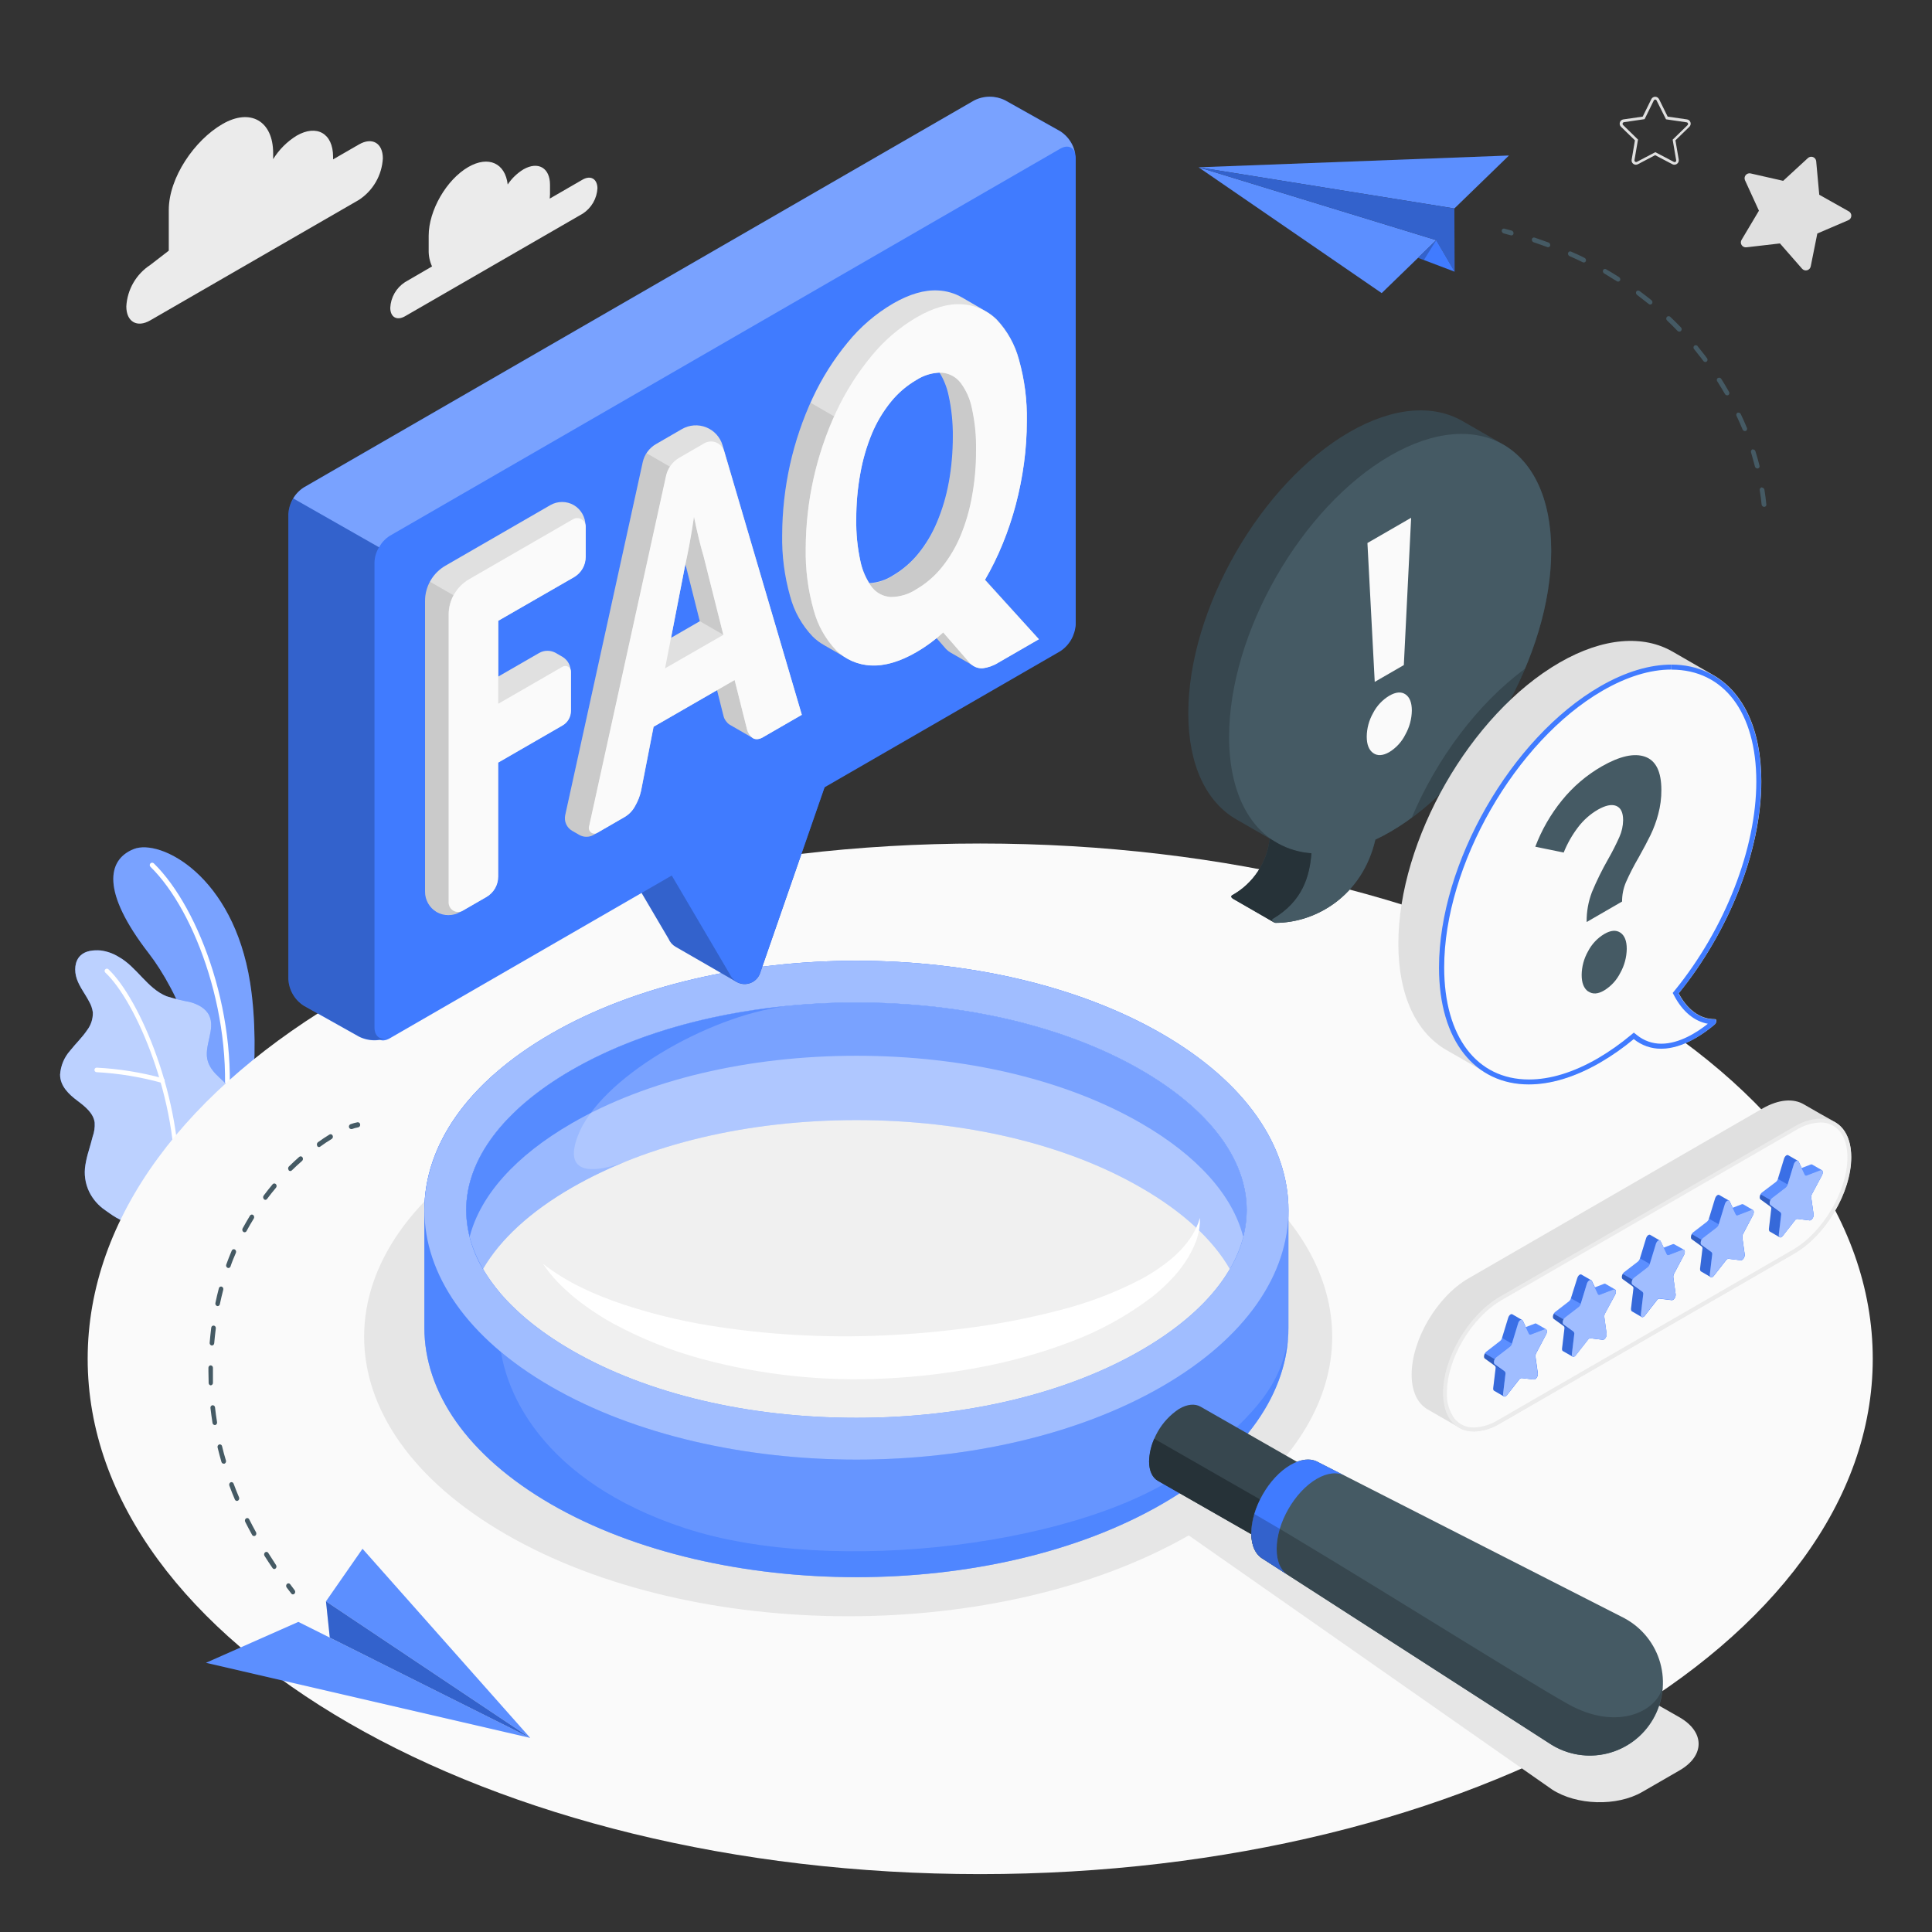 <svg width="416" height="416" viewBox="0 0 416 416" fill="none" xmlns="http://www.w3.org/2000/svg">
<rect x="0" y="0" width="416" height="416" fill="#333333" stroke="none"/>
<path d="M45.76 251.205L52.957 246.546C52.957 246.546 56.451 227.984 53.855 211.602C50.211 188.489 34.503 180.544 28.795 182.823C23.088 185.103 21.74 191.975 32.048 205.287C38.13 213.158 45.951 229.79 45.76 251.205Z" fill="#407BFF"/>
<g opacity="0.3">
<path d="M45.76 251.205L52.957 246.546C52.957 246.546 56.451 227.984 53.855 211.602C50.211 188.489 34.503 180.544 28.795 182.823C23.088 185.103 21.74 191.975 32.048 205.287C38.13 213.158 45.951 229.79 45.76 251.205Z" fill="white"/>
</g>
<path d="M48.381 242.045H48.306C48.171 242.024 48.05 241.952 47.967 241.843C47.885 241.735 47.848 241.598 47.865 241.463C50.852 219.831 42.166 196.185 32.398 186.642C32.3 186.546 32.244 186.415 32.242 186.278C32.241 186.14 32.294 186.008 32.39 185.91C32.486 185.812 32.617 185.756 32.754 185.754C32.891 185.753 33.024 185.806 33.122 185.902C43.064 195.611 51.917 219.648 48.888 241.596C48.872 241.719 48.812 241.833 48.719 241.915C48.625 241.998 48.505 242.044 48.381 242.045Z" fill="white"/>
<path d="M27.639 262.912C26.557 263.527 23.479 261.156 22.647 260.582C21.186 259.586 20.005 258.231 19.219 256.647C18.342 254.839 18.051 252.803 18.387 250.823C18.56 249.778 18.805 248.747 19.119 247.736C19.41 246.738 19.693 245.739 19.951 244.741C20.301 243.774 20.448 242.746 20.384 241.721C20.126 239.674 18.304 238.243 16.657 237.003C14.826 235.639 12.929 233.833 12.938 231.371C13.069 229.458 13.833 227.643 15.109 226.212C16.291 224.715 17.688 223.4 18.753 221.819C19.592 220.723 20.029 219.372 19.993 217.992C19.878 217.148 19.595 216.336 19.161 215.604C18.329 213.998 17.147 212.526 16.548 210.804C15.949 209.081 16.033 206.935 17.38 205.703C18.479 204.688 20.126 204.547 21.615 204.647C23.015 204.818 24.361 205.292 25.559 206.036C29.469 208.208 31.707 212.842 35.859 214.514C37.495 215.03 39.163 215.441 40.851 215.746C42.515 216.187 44.221 217.044 45.011 218.583C46.534 221.628 43.705 225.38 44.778 228.608C45.727 231.47 48.505 232.56 50.061 235.14C50.697 236.278 50.954 237.589 50.794 238.884C50.658 241.07 50.122 243.213 49.213 245.207C48.186 247.275 47.033 249.279 45.76 251.205L27.639 262.912Z" fill="#407BFF"/>
<g opacity="0.65">
<path d="M27.639 262.912C26.557 263.527 23.479 261.156 22.647 260.582C21.186 259.586 20.005 258.231 19.219 256.647C18.342 254.839 18.051 252.803 18.387 250.823C18.56 249.778 18.805 248.747 19.119 247.736C19.41 246.738 19.693 245.739 19.951 244.741C20.301 243.774 20.448 242.746 20.384 241.721C20.126 239.674 18.304 238.243 16.657 237.003C14.826 235.639 12.929 233.833 12.938 231.371C13.069 229.458 13.833 227.643 15.109 226.212C16.291 224.715 17.688 223.4 18.753 221.819C19.592 220.723 20.029 219.372 19.993 217.992C19.878 217.148 19.595 216.336 19.161 215.604C18.329 213.998 17.147 212.526 16.548 210.804C15.949 209.081 16.033 206.935 17.38 205.703C18.479 204.688 20.126 204.547 21.615 204.647C23.015 204.818 24.361 205.292 25.559 206.036C29.469 208.208 31.707 212.842 35.859 214.514C37.495 215.03 39.163 215.441 40.851 215.746C42.515 216.187 44.221 217.044 45.011 218.583C46.534 221.628 43.705 225.38 44.778 228.608C45.727 231.47 48.505 232.56 50.061 235.14C50.697 236.278 50.954 237.589 50.794 238.884C50.658 241.07 50.122 243.213 49.213 245.207C48.186 247.275 47.033 249.279 45.76 251.205L27.639 262.912Z" fill="white"/>
</g>
<path d="M38.089 256.788C38.025 256.786 37.962 256.771 37.904 256.744C37.845 256.717 37.793 256.679 37.749 256.632C37.706 256.585 37.673 256.529 37.651 256.469C37.629 256.409 37.62 256.344 37.623 256.28C38.455 236.945 29.303 215.587 22.647 209.389C22.566 209.298 22.522 209.179 22.523 209.057C22.525 208.935 22.572 208.818 22.655 208.729C22.738 208.639 22.852 208.584 22.973 208.574C23.095 208.564 23.216 208.599 23.313 208.673C30.069 215.005 39.37 236.712 38.555 256.322C38.549 256.444 38.498 256.559 38.412 256.645C38.326 256.731 38.211 256.782 38.089 256.788Z" fill="white"/>
<path d="M34.945 233.151H34.803C30.232 231.886 25.537 231.119 20.801 230.863C20.736 230.861 20.673 230.846 20.615 230.819C20.557 230.792 20.504 230.754 20.461 230.707C20.418 230.66 20.384 230.604 20.363 230.544C20.341 230.484 20.331 230.42 20.335 230.356C20.336 230.291 20.35 230.227 20.376 230.169C20.402 230.11 20.441 230.057 20.488 230.013C20.536 229.97 20.591 229.936 20.652 229.915C20.713 229.894 20.778 229.885 20.842 229.89C25.673 230.141 30.463 230.914 35.128 232.194C35.25 232.236 35.351 232.324 35.41 232.438C35.469 232.553 35.481 232.686 35.444 232.81C35.411 232.914 35.343 233.005 35.253 233.066C35.163 233.128 35.054 233.158 34.945 233.151Z" fill="white"/>
<path d="M211.061 403.537C317.201 403.537 403.244 353.86 403.244 292.581C403.244 231.302 317.201 181.625 211.061 181.625C104.921 181.625 18.877 231.302 18.877 292.581C18.877 353.86 104.921 403.537 211.061 403.537Z" fill="#FAFAFA"/>
<path d="M108.926 245.282C149.636 221.786 215.63 221.786 256.332 245.282C290.835 265.2 296.076 295.61 272.09 318.731L361.655 369.782C367.112 372.936 367.112 378.044 361.655 381.197L353.601 385.848C348.143 389.002 339.457 388.752 334.165 385.299L255.957 330.604C215.189 353.9 149.528 353.808 108.96 330.387C68.225 306.883 68.225 268.786 108.926 245.282Z" fill="#E6E6E6"/>
<path d="M125.425 38.688L118.37 42.765C118.406 42.456 118.425 42.145 118.428 41.833V39.787C118.428 36.143 115.874 34.67 112.721 36.459C111.362 37.288 110.2 38.404 109.318 39.728C108.794 35.153 105.208 33.447 100.84 35.959C96.122 38.688 92.303 45.311 92.303 50.761V53.814C92.27 55.038 92.518 56.253 93.027 57.367L87.203 60.753C86.275 61.355 85.504 62.169 84.952 63.129C84.401 64.088 84.086 65.164 84.033 66.269C84.033 68.291 85.448 69.106 87.203 68.1L125.475 46.002C126.399 45.403 127.168 44.594 127.719 43.641C128.27 42.688 128.587 41.618 128.645 40.519C128.595 38.497 127.181 37.682 125.425 38.688Z" fill="#EBEBEB"/>
<path d="M32.366 57.042L36.343 53.972V45.203C36.343 38.247 41.892 30.177 47.908 26.707C53.931 23.229 58.815 26.05 58.815 32.997V34.27C60.085 32.213 61.817 30.481 63.874 29.211C68.209 26.715 71.719 28.737 71.719 33.737V34.32L77.269 31.117C80.123 29.453 82.436 30.8 82.436 34.095C82.339 35.889 81.82 37.634 80.923 39.189C80.025 40.745 78.773 42.067 77.269 43.048L32.366 68.973C29.512 70.637 27.199 69.281 27.199 65.986C27.296 64.194 27.814 62.45 28.712 60.895C29.61 59.341 30.862 58.021 32.366 57.042Z" fill="#EBEBEB"/>
<path d="M91.379 260.574V285.892C91.379 299.636 100.464 313.348 118.627 323.872C154.952 344.847 213.858 344.847 250.183 323.872C268.345 313.381 277.431 299.636 277.431 285.892V260.574C277.431 246.829 268.345 233.118 250.183 222.601C213.858 201.627 154.952 201.627 118.627 222.601C100.464 233.085 91.379 246.829 91.379 260.574ZM268.429 260.574C268.429 271.573 260.35 282.289 245.682 290.759C229.458 300.127 207.701 305.286 184.405 305.286C161.109 305.286 139.352 300.127 123.128 290.759C108.46 282.289 100.381 271.573 100.381 260.574C100.381 249.575 108.46 238.859 123.128 230.389C139.352 221.021 161.109 215.862 184.405 215.862C207.701 215.862 229.466 221.021 245.682 230.389C260.358 238.859 268.429 249.6 268.429 260.574Z" fill="#407BFF"/>
<path opacity="0.2" d="M91.379 260.574V285.892C91.379 299.636 100.464 313.348 118.627 323.872C154.952 344.847 213.858 344.847 250.183 323.872C268.345 313.381 277.431 299.636 277.431 285.892V260.574C277.431 246.829 268.345 233.118 250.183 222.601C213.858 201.627 154.952 201.627 118.627 222.601C100.464 233.085 91.379 246.829 91.379 260.574ZM268.429 260.574C268.429 271.573 260.35 282.289 245.682 290.759C229.458 300.127 207.701 305.286 184.405 305.286C161.109 305.286 139.352 300.127 123.128 290.759C108.46 282.289 100.381 271.573 100.381 260.574C100.381 249.575 108.46 238.859 123.128 230.389C139.352 221.021 161.109 215.862 184.405 215.862C207.701 215.862 229.466 221.021 245.682 230.389C260.358 238.859 268.429 249.6 268.429 260.574Z" fill="white"/>
<path opacity="0.6" d="M277.339 288.255C275.892 296.966 272.056 303.522 256.606 315.577C234.766 332.633 179.463 339.597 147.364 329.006C117.088 319.022 107.428 299.478 107.428 286.075L107.511 278.196C102.836 272.63 100.373 266.647 100.373 260.574C100.373 254.351 102.96 248.219 107.861 242.536L107.969 231.437H106.247C96.338 240.281 91.379 250.423 91.379 260.557V285.875C91.379 299.62 100.464 313.331 118.627 323.856C154.952 344.831 213.858 344.831 250.183 323.856C267.305 313.988 276.357 301.184 277.339 288.255Z" fill="#407BFF"/>
<path d="M250.191 222.601C213.858 201.627 154.961 201.627 118.636 222.601C82.311 243.576 82.302 277.58 118.636 298.555C154.969 319.529 213.858 319.529 250.191 298.555C286.525 277.58 286.517 243.576 250.191 222.601ZM245.69 290.759C229.466 300.127 207.701 305.286 184.414 305.286C161.126 305.286 139.361 300.127 123.128 290.759C108.46 282.289 100.382 271.573 100.382 260.574C100.382 249.575 108.46 238.859 123.128 230.389C139.352 221.021 161.118 215.862 184.414 215.862C207.71 215.862 229.466 221.021 245.69 230.389C260.358 238.859 268.437 249.583 268.437 260.574C268.437 271.565 260.358 282.289 245.69 290.759Z" fill="#407BFF"/>
<path opacity="0.5" d="M250.191 222.601C213.858 201.627 154.961 201.627 118.636 222.601C82.311 243.576 82.302 277.58 118.636 298.555C154.969 319.529 213.858 319.529 250.191 298.555C286.525 277.58 286.517 243.576 250.191 222.601ZM245.69 290.759C229.466 300.127 207.701 305.286 184.414 305.286C161.126 305.286 139.361 300.127 123.128 290.759C108.46 282.289 100.382 271.573 100.382 260.574C100.382 249.575 108.46 238.859 123.128 230.389C139.352 221.021 161.118 215.862 184.414 215.862C207.71 215.862 229.466 221.021 245.69 230.389C260.358 238.859 268.437 249.583 268.437 260.574C268.437 271.565 260.358 282.289 245.69 290.759Z" fill="white"/>
<path d="M268.445 260.574C268.391 265.045 267.135 269.419 264.809 273.237C261.123 266.856 254.625 260.865 245.673 255.715C229.466 246.338 207.692 241.18 184.396 241.18C161.1 241.18 139.343 246.338 123.128 255.715C114.184 260.865 107.694 266.856 103.992 273.237C101.684 269.412 100.437 265.041 100.381 260.574C100.381 249.583 108.46 238.859 123.136 230.381C139.352 221.029 161.117 215.862 184.405 215.862C207.692 215.862 229.474 221.029 245.681 230.381C260.366 238.859 268.445 249.6 268.445 260.574Z" fill="#407BFF"/>
<path opacity="0.3" d="M268.445 260.574C268.391 265.045 267.135 269.419 264.809 273.237C261.123 266.856 254.625 260.865 245.673 255.715C229.466 246.338 207.692 241.18 184.396 241.18C161.1 241.18 139.343 246.338 123.128 255.715C114.184 260.865 107.694 266.856 103.992 273.237C101.684 269.412 100.437 265.041 100.381 260.574C100.381 249.583 108.46 238.859 123.136 230.381C139.352 221.029 161.117 215.862 184.405 215.862C207.692 215.862 229.474 221.029 245.681 230.381C260.366 238.859 268.445 249.6 268.445 260.574Z" fill="white"/>
<path opacity="0.6" d="M123.136 230.381C108.46 238.859 100.381 249.583 100.381 260.574C100.44 265.042 101.689 269.413 104 273.237C107.711 266.856 114.2 260.865 123.136 255.715C126.915 253.554 130.84 251.661 134.884 250.049C131.34 251.422 120.457 254.925 124.426 244.55C129.143 232.228 152.165 218.883 169.079 216.669C151.682 218.392 135.733 223.117 123.136 230.381Z" fill="#407BFF"/>
<path opacity="0.4" d="M245.691 241.854C229.467 232.486 207.702 227.327 184.414 227.327C161.126 227.327 139.353 232.486 123.129 241.854C111.032 248.843 103.427 257.363 101.131 266.307C103.427 275.251 111.032 283.779 123.129 290.759C139.361 300.127 161.118 305.286 184.414 305.286C207.71 305.286 229.467 300.127 245.691 290.759C257.796 283.77 265.401 275.251 267.689 266.307C265.409 257.363 257.796 248.843 245.691 241.854Z" fill="white"/>
<path d="M116.914 272.114C122.114 276.191 128.013 278.77 134.028 280.817C140.06 282.814 146.238 284.338 152.507 285.376C165.033 287.41 177.737 288.135 190.413 287.539C196.744 287.256 203.084 286.666 209.383 285.817C215.661 284.974 221.882 283.748 228.011 282.148C234.11 280.622 240.011 278.388 245.591 275.492C246.969 274.758 248.302 273.944 249.585 273.054C250.873 272.175 252.094 271.202 253.237 270.142C254.391 269.077 255.421 267.885 256.307 266.589C257.225 265.258 257.924 263.789 258.379 262.238C258.406 263.939 258.124 265.63 257.547 267.23C256.936 268.838 256.138 270.369 255.168 271.789C254.209 273.22 253.117 274.558 251.906 275.783C250.708 277.014 249.432 278.167 248.087 279.236C242.665 283.369 236.656 286.667 230.257 289.02C223.949 291.397 217.442 293.21 210.814 294.436C204.22 295.684 197.548 296.477 190.846 296.808C177.393 297.511 163.913 296.076 150.91 292.556C144.405 290.774 138.122 288.262 132.181 285.068C129.223 283.446 126.411 281.57 123.778 279.46C123.121 278.936 122.505 278.362 121.873 277.796C121.24 277.231 120.641 276.657 120.067 276.049C118.908 274.828 117.854 273.511 116.914 272.114Z" fill="white"/>
<path d="M247.422 314.67C247.534 312.408 248.178 310.204 249.303 308.238C250.428 306.271 252.001 304.598 253.895 303.355C255.675 302.315 257.298 302.207 258.479 302.873L279.213 314.729C280.386 315.403 281.118 316.859 281.126 318.889C281.012 321.151 280.367 323.354 279.242 325.32C278.118 327.286 276.545 328.959 274.653 330.204C272.856 331.252 271.225 331.36 270.044 330.678L249.319 318.83C248.171 318.215 247.43 316.759 247.422 314.67Z" fill="#37474F"/>
<path d="M249.36 318.889C248.171 318.215 247.43 316.759 247.422 314.671C247.452 312.987 247.828 311.327 248.528 309.795L278.322 326.868C277.353 328.231 276.119 329.385 274.695 330.262C272.898 331.311 271.267 331.419 270.086 330.737L249.36 318.889Z" fill="#263238"/>
<path d="M349.805 348.45L283.828 314.829L283.745 314.779C282.214 313.947 280.134 314.097 277.846 315.428C273.17 318.157 269.401 324.746 269.426 330.154C269.426 332.867 270.399 334.764 271.922 335.646L333.931 375.582C335.715 376.711 337.708 377.469 339.792 377.811C341.875 378.154 344.007 378.073 346.058 377.574C348.11 377.074 350.04 376.167 351.734 374.906C353.427 373.645 354.849 372.055 355.915 370.233C356.981 368.41 357.669 366.391 357.938 364.297C358.206 362.202 358.051 360.076 357.48 358.043C356.909 356.01 355.934 354.113 354.614 352.465C353.295 350.817 351.656 349.451 349.797 348.45H349.805Z" fill="#455A64"/>
<path d="M271.931 335.662L333.94 375.598C336.245 377.045 338.887 377.869 341.606 377.987C344.326 378.106 347.029 377.516 349.452 376.275C351.875 375.035 353.933 373.186 355.426 370.91C356.919 368.634 357.795 366.009 357.968 363.293C356.778 368.459 348.242 372.852 337.659 366.937C327.076 361.021 287.872 336.236 270.059 325.978C269.641 327.325 269.422 328.727 269.41 330.138C269.418 332.883 270.4 334.78 271.931 335.662Z" fill="#37474F"/>
<path d="M271.932 335.662C270.384 334.78 269.436 332.883 269.436 330.171C269.436 324.763 273.18 318.174 277.855 315.445C280.143 314.113 282.223 313.972 283.754 314.796L289.578 317.758C288.006 316.926 285.884 317.059 283.53 318.423C278.737 321.219 274.869 327.983 274.893 333.532C274.893 336.311 275.85 338.3 277.431 339.198" fill="#407BFF"/>
<path opacity="0.2" d="M277.423 339.198C275.842 338.299 274.927 336.311 274.886 333.532C274.895 332.062 275.122 330.601 275.559 329.197C273.571 328.016 271.716 326.934 270.06 325.978C269.85 326.673 269.686 327.382 269.569 328.099C269.519 328.449 269.478 328.798 269.444 329.147C269.444 329.497 269.403 329.838 269.444 330.171C269.444 332.883 270.418 334.78 271.94 335.662L277.423 339.198Z" fill="black"/>
<path d="M114.158 374.2L64.238 349.232L44.353 358.034L114.158 374.2Z" fill="#407BFF"/>
<g opacity="0.15">
<path d="M114.158 374.2L64.238 349.232L44.353 358.034L114.158 374.2Z" fill="white"/>
</g>
<path d="M114.159 374.2L70.188 344.806L78.058 333.49L114.159 374.2Z" fill="#407BFF"/>
<g opacity="0.15">
<path d="M114.159 374.2L70.188 344.806L78.058 333.49L114.159 374.2Z" fill="white"/>
</g>
<path d="M70.188 344.806L71.011 352.618L114.159 374.2L70.188 344.806Z" fill="#407BFF"/>
<g opacity="0.2">
<path d="M70.188 344.806L71.011 352.618L114.159 374.2L70.188 344.806Z" fill="black"/>
</g>
<path d="M63.066 343.308C63.187 343.305 63.303 343.258 63.391 343.175C63.493 343.075 63.554 342.94 63.563 342.798C63.572 342.655 63.529 342.514 63.441 342.401L62.484 341.12C62.445 341.066 62.395 341.021 62.338 340.988C62.28 340.955 62.216 340.934 62.15 340.928C62.083 340.922 62.017 340.93 61.954 340.951C61.891 340.973 61.833 341.008 61.785 341.053C61.684 341.154 61.622 341.287 61.611 341.429C61.6 341.572 61.642 341.713 61.727 341.827C62.043 342.252 62.367 342.659 62.692 343.083C62.733 343.147 62.788 343.201 62.853 343.24C62.918 343.279 62.991 343.302 63.066 343.308Z" fill="#455A64"/>
<path d="M58.681 337.634C58.087 336.769 57.513 335.895 56.958 335.013C56.883 334.892 56.855 334.748 56.877 334.607C56.9 334.466 56.973 334.339 57.083 334.248C57.135 334.207 57.195 334.177 57.259 334.162C57.323 334.146 57.39 334.145 57.455 334.157C57.52 334.17 57.581 334.196 57.635 334.235C57.688 334.274 57.733 334.323 57.765 334.381C58.323 335.254 58.889 336.12 59.429 336.977C59.511 337.094 59.546 337.237 59.527 337.379C59.509 337.52 59.438 337.65 59.329 337.742C59.249 337.812 59.145 337.851 59.038 337.85C58.966 337.843 58.897 337.819 58.835 337.782C58.773 337.745 58.721 337.694 58.681 337.634ZM54.279 330.487C53.772 329.563 53.273 328.623 52.798 327.683C52.733 327.557 52.717 327.41 52.752 327.272C52.787 327.134 52.872 327.014 52.99 326.934C53.047 326.899 53.111 326.877 53.178 326.869C53.245 326.86 53.312 326.867 53.376 326.887C53.44 326.908 53.499 326.942 53.549 326.988C53.598 327.033 53.638 327.089 53.663 327.151C54.129 328.074 54.62 328.998 55.12 329.913C55.19 330.037 55.213 330.182 55.184 330.322C55.155 330.461 55.076 330.585 54.961 330.67C54.884 330.718 54.795 330.744 54.703 330.745C54.616 330.744 54.531 330.719 54.456 330.674C54.382 330.628 54.321 330.564 54.279 330.487ZM50.569 322.866C50.153 321.876 49.736 320.877 49.387 319.887C49.336 319.756 49.335 319.611 49.384 319.479C49.433 319.347 49.529 319.238 49.653 319.172C49.715 319.145 49.782 319.132 49.849 319.133C49.917 319.135 49.983 319.15 50.044 319.178C50.105 319.206 50.16 319.247 50.204 319.297C50.249 319.348 50.282 319.407 50.302 319.471C50.66 320.445 51.051 321.427 51.467 322.4C51.523 322.53 51.529 322.677 51.485 322.812C51.44 322.946 51.348 323.06 51.226 323.132C51.161 323.164 51.09 323.181 51.018 323.182C50.92 323.179 50.826 323.148 50.746 323.091C50.666 323.035 50.604 322.957 50.569 322.866ZM47.69 314.812C47.39 313.772 47.107 312.715 46.858 311.692C46.818 311.556 46.832 311.411 46.897 311.285C46.962 311.16 47.073 311.064 47.207 311.018C47.272 311.001 47.34 310.997 47.407 311.008C47.473 311.018 47.537 311.042 47.594 311.078C47.651 311.113 47.7 311.161 47.738 311.216C47.776 311.272 47.802 311.335 47.815 311.401C48.056 312.416 48.33 313.448 48.647 314.471C48.689 314.605 48.68 314.75 48.622 314.877C48.563 315.005 48.459 315.106 48.33 315.162H48.181C48.072 315.163 47.966 315.13 47.878 315.068C47.789 315.005 47.724 314.915 47.69 314.812ZM45.76 306.401C45.593 305.344 45.443 304.262 45.319 303.189C45.294 303.051 45.325 302.909 45.404 302.794C45.484 302.679 45.605 302.6 45.743 302.573C45.879 302.564 46.014 302.609 46.118 302.697C46.222 302.786 46.288 302.911 46.3 303.048C46.417 304.104 46.566 305.169 46.733 306.209C46.761 306.345 46.736 306.486 46.663 306.603C46.591 306.721 46.476 306.806 46.342 306.842H46.25C46.13 306.835 46.016 306.788 45.927 306.708C45.837 306.628 45.778 306.519 45.76 306.401ZM44.928 297.781C44.928 296.949 44.878 296.117 44.878 295.227V294.528C44.874 294.46 44.884 294.392 44.907 294.329C44.93 294.265 44.965 294.206 45.011 294.156C45.056 294.105 45.111 294.065 45.173 294.036C45.234 294.007 45.301 293.99 45.368 293.987C45.506 293.998 45.634 294.062 45.724 294.167C45.815 294.271 45.86 294.407 45.851 294.545V295.227C45.851 296.059 45.851 296.891 45.851 297.723C45.863 297.862 45.82 297.999 45.731 298.107C45.642 298.214 45.515 298.282 45.377 298.297C45.252 298.281 45.137 298.219 45.054 298.124C44.972 298.029 44.926 297.907 44.928 297.781ZM45.585 289.719C45.449 289.695 45.327 289.619 45.245 289.507C45.163 289.396 45.127 289.257 45.144 289.12C45.235 288.047 45.352 286.957 45.485 285.883C45.49 285.815 45.509 285.749 45.541 285.689C45.572 285.628 45.616 285.575 45.669 285.532C45.722 285.489 45.783 285.458 45.849 285.44C45.914 285.421 45.983 285.417 46.051 285.426C46.187 285.454 46.306 285.534 46.384 285.649C46.462 285.764 46.491 285.905 46.467 286.042C46.334 287.098 46.217 288.171 46.126 289.22C46.12 289.349 46.066 289.471 45.976 289.563C45.885 289.656 45.764 289.711 45.635 289.719H45.585ZM46.75 281.216C46.616 281.174 46.504 281.082 46.436 280.96C46.368 280.838 46.349 280.694 46.383 280.559C46.6 279.502 46.849 278.445 47.124 277.405C47.136 277.339 47.163 277.277 47.201 277.221C47.239 277.166 47.288 277.119 47.345 277.084C47.402 277.049 47.466 277.026 47.533 277.017C47.599 277.008 47.667 277.012 47.731 277.031C47.863 277.082 47.971 277.18 48.034 277.306C48.097 277.432 48.111 277.577 48.072 277.713C47.806 278.728 47.557 279.777 47.34 280.808C47.323 280.923 47.266 281.028 47.18 281.106C47.093 281.183 46.982 281.228 46.866 281.233L46.75 281.216ZM48.996 272.987C48.869 272.926 48.771 272.819 48.72 272.688C48.669 272.557 48.669 272.411 48.721 272.28C49.079 271.282 49.478 270.275 49.895 269.293C49.918 269.231 49.954 269.174 50.001 269.127C50.047 269.079 50.103 269.041 50.165 269.016C50.227 268.991 50.293 268.979 50.359 268.981C50.426 268.983 50.492 268.999 50.552 269.027C50.673 269.1 50.764 269.214 50.808 269.348C50.853 269.483 50.847 269.629 50.793 269.759C50.377 270.724 49.961 271.706 49.637 272.688C49.605 272.785 49.544 272.871 49.462 272.932C49.38 272.993 49.281 273.027 49.179 273.029C49.115 273.031 49.052 273.017 48.996 272.987ZM52.416 265.258C52.298 265.176 52.216 265.053 52.183 264.913C52.151 264.773 52.172 264.627 52.241 264.501C52.748 263.578 53.281 262.654 53.822 261.764C53.854 261.705 53.898 261.653 53.952 261.613C54.005 261.573 54.067 261.545 54.133 261.53C54.198 261.516 54.266 261.516 54.331 261.531C54.397 261.545 54.459 261.574 54.512 261.614C54.622 261.705 54.695 261.832 54.72 261.972C54.744 262.113 54.718 262.257 54.645 262.379C54.105 263.253 53.58 264.16 53.089 265.067C53.05 265.146 52.989 265.212 52.914 265.259C52.84 265.306 52.753 265.332 52.665 265.333C52.576 265.333 52.49 265.307 52.416 265.258ZM56.833 258.195C56.733 258.096 56.671 257.964 56.66 257.823C56.65 257.682 56.69 257.542 56.775 257.429C57.399 256.597 58.056 255.765 58.714 254.983C58.757 254.932 58.81 254.891 58.871 254.863C58.931 254.835 58.997 254.821 59.063 254.821C59.13 254.821 59.195 254.835 59.256 254.863C59.316 254.891 59.37 254.932 59.413 254.983C59.507 255.09 59.56 255.227 59.56 255.37C59.56 255.512 59.507 255.65 59.413 255.757C58.764 256.531 58.123 257.329 57.507 258.153C57.464 258.214 57.407 258.264 57.34 258.299C57.273 258.334 57.2 258.352 57.125 258.353C57.061 258.351 56.999 258.336 56.941 258.309C56.884 258.282 56.833 258.243 56.792 258.195H56.833ZM62.183 251.971C62.088 251.865 62.036 251.727 62.036 251.584C62.036 251.442 62.088 251.304 62.183 251.197C62.915 250.474 63.672 249.766 64.43 249.101C64.48 249.056 64.538 249.023 64.602 249.003C64.666 248.984 64.734 248.978 64.8 248.987C64.866 248.995 64.93 249.018 64.987 249.054C65.043 249.089 65.092 249.136 65.129 249.192C65.209 249.31 65.245 249.453 65.23 249.594C65.214 249.736 65.149 249.868 65.045 249.966C64.296 250.615 63.556 251.306 62.832 252.013C62.747 252.101 62.63 252.152 62.508 252.154C62.437 252.153 62.367 252.136 62.304 252.104C62.24 252.073 62.185 252.027 62.142 251.971H62.183ZM68.307 246.705C68.238 246.581 68.216 246.437 68.243 246.299C68.271 246.16 68.346 246.036 68.457 245.947C69.288 245.348 70.121 244.791 70.953 244.283C71.009 244.25 71.073 244.228 71.139 244.221C71.205 244.214 71.271 244.221 71.334 244.241C71.397 244.262 71.455 244.295 71.504 244.34C71.553 244.384 71.592 244.439 71.618 244.5C71.683 244.625 71.699 244.77 71.664 244.907C71.628 245.043 71.544 245.162 71.427 245.24C70.595 245.739 69.763 246.289 68.931 246.904C68.853 246.959 68.76 246.988 68.665 246.987C68.579 246.978 68.498 246.947 68.428 246.897C68.359 246.848 68.302 246.782 68.265 246.705H68.307Z" fill="#455A64"/>
<path d="M75.629 243.11H75.778C76.218 242.944 76.672 242.818 77.134 242.736C77.271 242.706 77.391 242.624 77.468 242.508C77.546 242.391 77.575 242.249 77.55 242.112C77.545 242.044 77.527 241.979 77.496 241.918C77.465 241.858 77.422 241.805 77.37 241.761C77.318 241.718 77.258 241.685 77.193 241.666C77.128 241.646 77.06 241.639 76.993 241.646C76.478 241.742 75.971 241.881 75.479 242.062C75.347 242.114 75.24 242.215 75.18 242.343C75.12 242.471 75.11 242.618 75.154 242.752C75.186 242.854 75.249 242.944 75.334 243.008C75.419 243.072 75.522 243.108 75.629 243.11Z" fill="#455A64"/>
<path d="M309.254 51.709L258.086 36.025L297.506 63.107L309.254 51.709Z" fill="#407BFF"/>
<path opacity="0.15" d="M309.254 51.709L258.086 36.025L297.506 63.107L309.254 51.709Z" fill="white"/>
<path d="M258.086 36.025L313.156 44.886L324.904 33.488L258.086 36.025Z" fill="#407BFF"/>
<path opacity="0.15" d="M258.086 36.025L313.156 44.886L324.904 33.488L258.086 36.025Z" fill="white"/>
<path d="M313.156 44.886L313.206 58.498L309.254 51.709L258.086 36.025L313.156 44.886Z" fill="#407BFF"/>
<path opacity="0.2" d="M313.156 44.886L313.206 58.498L309.254 51.709L258.086 36.025L313.156 44.886Z" fill="black"/>
<path d="M313.207 58.498L305.336 55.511L309.255 51.709L313.207 58.498Z" fill="#407BFF"/>
<path opacity="0.2" d="M309.255 51.709L305.336 55.511L306.592 55.986L309.255 51.709Z" fill="black"/>
<path d="M323.531 49.313C323.483 49.348 323.443 49.393 323.413 49.444C323.383 49.496 323.363 49.553 323.356 49.612C323.339 49.754 323.373 49.898 323.452 50.017C323.532 50.136 323.651 50.222 323.789 50.261L325.303 50.669C325.366 50.689 325.433 50.695 325.5 50.686C325.566 50.677 325.629 50.654 325.685 50.619C325.741 50.583 325.789 50.536 325.825 50.48C325.861 50.424 325.885 50.36 325.894 50.294C325.913 50.154 325.882 50.012 325.806 49.893C325.73 49.774 325.613 49.686 325.478 49.645L323.947 49.238C323.876 49.217 323.802 49.213 323.73 49.226C323.658 49.239 323.589 49.269 323.531 49.313Z" fill="#455A64"/>
<path d="M330.461 51.168C331.451 51.501 332.441 51.85 333.415 52.208C333.548 52.258 333.659 52.355 333.728 52.48C333.796 52.605 333.818 52.75 333.789 52.89C333.772 52.954 333.741 53.014 333.698 53.066C333.656 53.117 333.603 53.159 333.543 53.188C333.483 53.217 333.418 53.233 333.351 53.235C333.284 53.237 333.218 53.224 333.157 53.198C332.192 52.84 331.21 52.499 330.228 52.166C330.094 52.12 329.982 52.028 329.911 51.905C329.841 51.783 329.818 51.639 329.845 51.501C329.865 51.394 329.924 51.299 330.012 51.234C330.075 51.187 330.149 51.155 330.228 51.144C330.306 51.132 330.387 51.14 330.461 51.168ZM338.29 54.18C339.264 54.612 340.22 55.012 341.169 55.519C341.297 55.579 341.399 55.685 341.454 55.815C341.51 55.946 341.515 56.092 341.468 56.226C341.444 56.288 341.406 56.345 341.358 56.391C341.31 56.438 341.253 56.473 341.19 56.496C341.127 56.519 341.06 56.528 340.993 56.523C340.926 56.518 340.862 56.499 340.803 56.468C339.871 56.01 338.922 55.569 337.966 55.153C337.837 55.095 337.733 54.992 337.674 54.864C337.614 54.736 337.603 54.59 337.641 54.454C337.669 54.364 337.724 54.286 337.799 54.23C337.869 54.178 337.951 54.146 338.038 54.137C338.124 54.128 338.211 54.143 338.29 54.18ZM345.861 57.998C346.793 58.531 347.708 59.088 348.607 59.663C348.727 59.737 348.815 59.852 348.857 59.986C348.898 60.121 348.889 60.266 348.832 60.395C348.799 60.454 348.753 60.505 348.699 60.545C348.645 60.586 348.583 60.614 348.517 60.629C348.451 60.644 348.383 60.645 348.317 60.632C348.251 60.619 348.188 60.592 348.133 60.553C347.251 59.995 346.344 59.455 345.429 58.889C345.305 58.82 345.212 58.708 345.166 58.575C345.12 58.441 345.124 58.295 345.179 58.165C345.207 58.096 345.253 58.035 345.312 57.99C345.395 57.938 345.49 57.911 345.588 57.912C345.686 57.913 345.781 57.944 345.861 57.998ZM353.033 62.666C353.907 63.307 354.764 63.972 355.587 64.638C355.699 64.724 355.774 64.849 355.797 64.988C355.82 65.127 355.79 65.269 355.712 65.387C355.671 65.441 355.619 65.485 355.56 65.518C355.501 65.55 355.435 65.57 355.367 65.575C355.3 65.581 355.232 65.572 355.168 65.55C355.104 65.527 355.046 65.491 354.997 65.445C354.165 64.788 353.333 64.139 352.501 63.506C352.384 63.425 352.302 63.303 352.271 63.164C352.24 63.026 352.263 62.88 352.334 62.758C352.358 62.714 352.393 62.677 352.434 62.649C352.523 62.589 352.629 62.559 352.736 62.562C352.844 62.565 352.948 62.601 353.033 62.666ZM359.648 68.224C360.43 68.964 361.203 69.73 361.952 70.512C362.049 70.612 362.103 70.747 362.103 70.886C362.103 71.026 362.049 71.16 361.952 71.261C361.904 71.309 361.847 71.347 361.784 71.373C361.722 71.4 361.654 71.413 361.586 71.413C361.518 71.413 361.451 71.4 361.388 71.373C361.325 71.347 361.268 71.309 361.22 71.261C360.488 70.495 359.722 69.738 358.957 69.014C358.853 68.921 358.788 68.792 358.776 68.653C358.763 68.514 358.804 68.375 358.89 68.265L358.957 68.199C359.055 68.117 359.18 68.074 359.307 68.079C359.435 68.083 359.556 68.135 359.648 68.224ZM365.546 74.564C366.087 75.221 366.611 75.886 367.136 76.569L367.552 77.126C367.639 77.233 367.681 77.369 367.668 77.506C367.656 77.643 367.59 77.769 367.485 77.858C367.428 77.897 367.365 77.925 367.297 77.939C367.23 77.953 367.161 77.953 367.093 77.94C367.026 77.927 366.962 77.9 366.905 77.862C366.848 77.824 366.799 77.774 366.761 77.717L366.345 77.168C365.838 76.502 365.322 75.845 364.789 75.196C364.693 75.097 364.64 74.964 364.64 74.826C364.64 74.688 364.693 74.555 364.789 74.456C364.843 74.408 364.905 74.372 364.973 74.349C365.041 74.327 365.113 74.319 365.184 74.326C365.256 74.333 365.325 74.355 365.387 74.39C365.449 74.425 365.504 74.473 365.546 74.53V74.564ZM369.914 81.386C370.037 81.322 370.179 81.306 370.312 81.344C370.445 81.381 370.559 81.467 370.63 81.586C371.204 82.501 371.77 83.433 372.294 84.373C372.33 84.43 372.355 84.494 372.366 84.561C372.377 84.627 372.375 84.696 372.36 84.762C372.344 84.828 372.316 84.89 372.276 84.944C372.236 84.999 372.186 85.045 372.128 85.08C372.001 85.137 371.858 85.143 371.727 85.098C371.595 85.054 371.486 84.961 371.42 84.839C370.888 83.915 370.33 82.992 369.756 82.102C369.683 81.996 369.651 81.866 369.668 81.739C369.685 81.611 369.749 81.494 369.848 81.411L369.914 81.386ZM374.133 88.874C374.265 88.826 374.411 88.831 374.541 88.886C374.671 88.942 374.775 89.044 374.832 89.174C375.289 90.147 375.738 91.137 376.146 92.127C376.175 92.188 376.191 92.254 376.194 92.322C376.196 92.389 376.185 92.456 376.161 92.519C376.137 92.582 376.1 92.64 376.054 92.688C376.007 92.737 375.95 92.775 375.888 92.801C375.752 92.84 375.607 92.826 375.481 92.763C375.355 92.7 375.257 92.592 375.206 92.46C374.807 91.487 374.374 90.513 373.916 89.565C373.859 89.461 373.84 89.341 373.863 89.226C373.886 89.11 373.949 89.006 374.041 88.932C374.063 88.887 374.094 88.847 374.133 88.816V88.874ZM377.336 96.778C377.474 96.752 377.618 96.778 377.738 96.852C377.858 96.926 377.946 97.042 377.985 97.177C378.301 98.192 378.601 99.232 378.858 100.264C378.878 100.328 378.885 100.396 378.877 100.462C378.868 100.529 378.846 100.593 378.812 100.65C378.777 100.707 378.731 100.757 378.676 100.795C378.621 100.833 378.558 100.859 378.492 100.871C378.353 100.89 378.212 100.855 378.097 100.775C377.982 100.695 377.9 100.575 377.868 100.439C377.61 99.424 377.319 98.4 377.036 97.41C377.001 97.315 376.997 97.21 377.024 97.112C377.05 97.013 377.107 96.926 377.186 96.861C377.224 96.802 377.275 96.754 377.336 96.72V96.778ZM379.333 104.973C379.475 104.97 379.614 105.019 379.723 105.111C379.832 105.203 379.903 105.331 379.923 105.472C380.09 106.512 380.223 107.569 380.331 108.617C380.339 108.683 380.334 108.749 380.314 108.812C380.295 108.874 380.263 108.933 380.22 108.982C380.177 109.032 380.123 109.071 380.064 109.099C380.004 109.126 379.939 109.141 379.873 109.142C379.731 109.14 379.594 109.086 379.489 108.989C379.385 108.892 379.32 108.759 379.308 108.617C379.2 107.594 379.075 106.562 378.908 105.539C378.893 105.453 378.902 105.364 378.932 105.282C378.963 105.2 379.015 105.128 379.083 105.073C379.147 104.995 379.235 104.939 379.333 104.915V104.973Z" fill="#455A64"/>
<path d="M388.445 237.81C386.215 236.479 383.07 236.662 379.576 238.642L316.21 275.25C309.446 279.152 303.955 288.437 303.955 295.984C303.955 299.669 305.27 302.249 307.4 303.472L314.197 307.39C316.418 308.655 319.522 308.455 322.966 306.467L386.34 269.859C393.104 265.957 398.587 256.672 398.587 249.125C398.587 245.465 397.289 242.877 395.176 241.637C394.019 241.005 389.56 238.476 388.445 237.81Z" fill="#E0E0E0"/>
<path d="M317.342 307.839C313.514 307.839 311.135 304.811 311.135 299.944C311.135 292.547 316.534 283.404 323.174 279.576L386.547 242.968C388.179 241.956 390.045 241.383 391.964 241.304C395.791 241.304 398.17 244.333 398.17 249.2C398.17 256.605 392.771 265.74 386.131 269.576L322.758 306.184C321.127 307.197 319.26 307.768 317.342 307.839Z" fill="#FAFAFA"/>
<path d="M391.964 241.687C395.533 241.687 397.788 244.558 397.788 249.175C397.788 256.447 392.479 265.424 385.957 269.143L322.583 305.751C321.015 306.73 319.221 307.286 317.375 307.365C316.584 307.392 315.798 307.237 315.077 306.912C314.356 306.588 313.719 306.102 313.215 305.493C312.033 303.87 311.445 301.89 311.551 299.886C311.551 292.622 316.859 283.645 323.382 279.918L386.755 243.31C388.323 242.331 390.117 241.775 391.964 241.696M391.964 240.864C389.97 240.939 388.031 241.536 386.339 242.594L322.966 279.202C316.202 283.112 310.719 292.389 310.719 299.936C310.719 305.219 313.406 308.256 317.375 308.256C319.367 308.178 321.305 307.585 322.999 306.533L386.373 269.925C393.137 266.023 398.62 256.738 398.62 249.192C398.62 243.909 395.932 240.872 391.964 240.872V240.864Z" fill="#EBEBEB"/>
<path d="M332.901 287.339C333.159 286.856 333.118 286.357 332.901 286.224L330.78 285.001C330.735 284.977 330.685 284.965 330.634 284.965C330.583 284.965 330.533 284.977 330.489 285.001L328.542 285.75L327.901 284.385C327.869 284.318 327.817 284.262 327.751 284.227L325.63 282.996C325.363 282.846 324.922 283.187 324.748 283.753L323.425 288.088C323.353 288.349 323.202 288.581 322.992 288.753L320.039 291.041C319.564 291.399 319.381 292.281 319.722 292.522L321.861 294.07C321.934 294.145 321.988 294.238 322.017 294.34C322.046 294.442 322.05 294.549 322.027 294.652L321.52 298.87C321.478 299.178 321.569 299.386 321.711 299.461L323.833 300.692C323.999 300.784 324.248 300.692 324.473 300.418L327.119 297.04C327.174 296.947 327.252 296.871 327.345 296.817C327.438 296.763 327.544 296.734 327.651 296.732L330.305 297.023C330.721 297.081 331.212 296.316 331.137 295.742L330.63 292.106C330.607 291.837 330.665 291.568 330.796 291.332L332.901 287.339Z" fill="#407BFF"/>
<path opacity="0.15" d="M332.875 286.207C332.83 286.186 332.78 286.175 332.73 286.175C332.679 286.175 332.63 286.186 332.584 286.207L329.622 287.339C329.584 287.358 329.542 287.369 329.499 287.37C329.456 287.372 329.413 287.365 329.373 287.35C329.333 287.334 329.297 287.31 329.267 287.279C329.237 287.249 329.213 287.212 329.198 287.172L328.516 285.725L330.463 284.984C330.508 284.962 330.558 284.95 330.608 284.95C330.659 284.95 330.709 284.962 330.754 284.984L332.875 286.207Z" fill="white"/>
<path opacity="0.15" d="M325.521 289.302C325.447 289.563 325.296 289.795 325.089 289.968L322.135 292.248C321.999 292.353 321.891 292.49 321.819 292.647L319.697 291.416C319.773 291.262 319.881 291.126 320.013 291.016L322.967 288.737C323.175 288.566 323.325 288.337 323.4 288.079L325.521 289.302Z" fill="white"/>
<path opacity="0.1" d="M327.741 284.219C327.475 284.044 327.026 284.385 326.843 284.968L325.52 289.302L323.398 288.071L324.721 283.736C324.896 283.17 325.337 282.829 325.603 282.979C325.661 282.979 327.459 284.061 327.733 284.21L327.741 284.219Z" fill="black"/>
<path opacity="0.25" d="M323.957 295.284L321.852 294.07L319.714 292.522C319.464 292.339 319.498 291.84 319.714 291.432L321.836 292.663C321.619 293.063 321.586 293.57 321.836 293.753L323.957 295.284Z" fill="black"/>
<path opacity="0.15" d="M323.649 300.085C323.649 300.393 323.699 300.601 323.857 300.684L321.727 299.453C321.643 299.382 321.582 299.289 321.549 299.184C321.517 299.08 321.515 298.968 321.544 298.862L322.051 294.644C322.073 294.544 322.07 294.441 322.044 294.343C322.018 294.245 321.969 294.154 321.902 294.078L324.007 295.293C324.075 295.367 324.124 295.456 324.15 295.553C324.176 295.65 324.178 295.752 324.156 295.85L323.649 300.085Z" fill="black"/>
<path d="M327.877 284.368L329.2 287.181C329.215 287.221 329.239 287.257 329.269 287.288C329.299 287.318 329.335 287.342 329.375 287.358C329.415 287.373 329.458 287.381 329.501 287.379C329.544 287.377 329.586 287.366 329.624 287.347L332.586 286.216C333.052 286.032 333.243 286.698 332.902 287.339L330.764 291.349C330.632 291.584 330.574 291.854 330.598 292.123L331.105 295.759C331.18 296.333 330.689 297.098 330.273 297.04L327.627 296.715C327.52 296.717 327.414 296.746 327.321 296.8C327.228 296.854 327.15 296.931 327.095 297.023L324.482 300.401C324.058 300.942 323.567 300.751 323.65 300.077L324.158 295.858C324.182 295.755 324.179 295.648 324.15 295.546C324.121 295.444 324.066 295.351 323.991 295.276L321.853 293.737C321.512 293.487 321.703 292.614 322.169 292.248L325.123 289.968C325.332 289.796 325.483 289.563 325.556 289.302L326.879 284.968C327.053 284.277 327.661 283.928 327.877 284.368Z" fill="#407BFF"/>
<path opacity="0.5" d="M327.877 284.368L329.2 287.181C329.215 287.221 329.239 287.257 329.269 287.288C329.299 287.318 329.335 287.342 329.375 287.358C329.415 287.373 329.458 287.381 329.501 287.379C329.544 287.377 329.586 287.366 329.624 287.347L332.586 286.216C333.052 286.032 333.243 286.698 332.902 287.339L330.764 291.349C330.632 291.584 330.574 291.854 330.598 292.123L331.105 295.759C331.18 296.333 330.689 297.098 330.273 297.04L327.627 296.715C327.52 296.717 327.414 296.746 327.321 296.8C327.228 296.854 327.15 296.931 327.095 297.023L324.482 300.401C324.058 300.942 323.567 300.751 323.65 300.077L324.158 295.858C324.182 295.755 324.179 295.648 324.15 295.546C324.121 295.444 324.066 295.351 323.991 295.276L321.853 293.737C321.512 293.487 321.703 292.614 322.169 292.248L325.123 289.968C325.332 289.796 325.483 289.563 325.556 289.302L326.879 284.968C327.053 284.277 327.661 283.928 327.877 284.368Z" fill="white"/>
<path d="M347.778 278.769C348.036 278.287 347.986 277.796 347.778 277.663L345.664 276.44C345.618 276.416 345.567 276.404 345.515 276.404C345.463 276.404 345.411 276.416 345.365 276.44L343.426 277.189L342.777 275.824C342.751 275.756 342.701 275.7 342.636 275.666L340.514 274.435C340.248 274.285 339.807 274.626 339.632 275.192L338.251 279.551C338.176 279.811 338.025 280.043 337.819 280.217L334.865 282.497C334.391 282.863 334.208 283.745 334.541 283.986L336.687 285.534C336.761 285.609 336.814 285.703 336.841 285.804C336.869 285.906 336.87 286.013 336.845 286.116L336.346 290.334C336.304 290.642 336.388 290.85 336.529 290.925L338.626 292.115C338.792 292.206 339.033 292.115 339.266 291.84L341.912 288.462C341.967 288.37 342.045 288.293 342.138 288.239C342.232 288.185 342.337 288.156 342.445 288.154L345.09 288.479C345.506 288.529 345.997 287.772 345.922 287.198L345.423 283.562C345.396 283.293 345.454 283.022 345.59 282.788L347.778 278.769Z" fill="#407BFF"/>
<path opacity="0.15" d="M347.728 277.654C347.683 277.634 347.633 277.623 347.583 277.623C347.533 277.623 347.483 277.634 347.437 277.654L344.45 278.786C344.411 278.805 344.369 278.816 344.325 278.818C344.282 278.82 344.238 278.813 344.198 278.797C344.157 278.781 344.12 278.758 344.089 278.727C344.058 278.697 344.034 278.66 344.018 278.62L343.344 277.172L345.282 276.431C345.329 276.409 345.38 276.397 345.432 276.397C345.484 276.397 345.535 276.409 345.582 276.431L347.728 277.654Z" fill="white"/>
<path opacity="0.15" d="M340.371 280.741C340.297 281.001 340.146 281.233 339.939 281.407L336.96 283.711C336.824 283.817 336.716 283.954 336.644 284.111L334.539 282.879C334.621 282.727 334.731 282.591 334.864 282.48L337.817 280.2C338.024 280.026 338.174 279.794 338.25 279.535L340.371 280.741Z" fill="white"/>
<path opacity="0.1" d="M342.593 275.657C342.327 275.483 341.878 275.824 341.694 276.406L340.372 280.741L338.25 279.551L339.573 275.216C339.748 274.651 340.189 274.31 340.455 274.459C340.513 274.459 342.31 275.541 342.576 275.682L342.593 275.657Z" fill="black"/>
<path opacity="0.25" d="M338.808 286.715L336.703 285.508L334.565 283.961C334.324 283.778 334.357 283.279 334.565 282.871L336.695 284.102C336.479 284.502 336.446 285.009 336.695 285.184L338.808 286.715Z" fill="black"/>
<path opacity="0.15" d="M338.467 291.516C338.426 291.832 338.517 292.04 338.667 292.123L336.545 290.892C336.404 290.808 336.321 290.609 336.362 290.301L336.87 286.083C336.889 285.983 336.885 285.881 336.86 285.783C336.834 285.685 336.786 285.594 336.72 285.517L338.825 286.723C338.893 286.797 338.942 286.887 338.968 286.984C338.994 287.081 338.997 287.183 338.975 287.281L338.467 291.516Z" fill="black"/>
<path d="M342.719 275.807L344.042 278.62C344.058 278.66 344.082 278.697 344.113 278.727C344.144 278.758 344.181 278.782 344.222 278.797C344.262 278.813 344.306 278.82 344.349 278.818C344.393 278.816 344.435 278.805 344.474 278.786L347.436 277.654C347.902 277.471 348.094 278.137 347.752 278.769L345.614 282.788C345.479 283.022 345.421 283.293 345.448 283.562L345.947 287.197C346.03 287.772 345.539 288.529 345.115 288.479L342.469 288.154C342.362 288.156 342.256 288.185 342.163 288.239C342.07 288.293 341.992 288.37 341.937 288.462L339.291 291.84C338.867 292.381 338.376 292.189 338.459 291.516L338.967 287.297C338.989 287.194 338.986 287.087 338.956 286.985C338.927 286.884 338.874 286.791 338.8 286.715L336.662 285.176C336.321 284.926 336.504 284.053 336.978 283.686L339.932 281.407C340.141 281.235 340.292 281.002 340.364 280.741L341.687 276.406C341.903 275.716 342.511 275.391 342.719 275.807Z" fill="#407BFF"/>
<path opacity="0.5" d="M342.719 275.807L344.042 278.62C344.058 278.66 344.082 278.697 344.113 278.727C344.144 278.758 344.181 278.782 344.222 278.797C344.262 278.813 344.306 278.82 344.349 278.818C344.393 278.816 344.435 278.805 344.474 278.786L347.436 277.654C347.902 277.471 348.094 278.137 347.752 278.769L345.614 282.788C345.479 283.022 345.421 283.293 345.448 283.562L345.947 287.197C346.03 287.772 345.539 288.529 345.115 288.479L342.469 288.154C342.362 288.156 342.256 288.185 342.163 288.239C342.07 288.293 341.992 288.37 341.937 288.462L339.291 291.84C338.867 292.381 338.376 292.189 338.459 291.516L338.967 287.297C338.989 287.194 338.986 287.087 338.956 286.985C338.927 286.884 338.874 286.791 338.8 286.715L336.662 285.176C336.321 284.926 336.504 284.053 336.978 283.686L339.932 281.407C340.141 281.235 340.292 281.002 340.364 280.741L341.687 276.406C341.903 275.716 342.511 275.391 342.719 275.807Z" fill="white"/>
<path d="M362.604 270.208C362.854 269.725 362.812 269.234 362.604 269.101L360.458 267.903C360.411 267.882 360.36 267.871 360.308 267.871C360.257 267.871 360.205 267.882 360.158 267.903L358.212 268.652L357.571 267.288C357.545 267.219 357.494 267.163 357.429 267.129L355.308 265.898C355.042 265.748 354.592 266.089 354.426 266.655L353.103 270.99C353.027 271.25 352.877 271.481 352.67 271.656L349.708 273.935C349.243 274.301 349.051 275.175 349.392 275.424L351.531 276.972C351.608 277.046 351.664 277.138 351.693 277.241C351.722 277.343 351.723 277.451 351.697 277.554L351.189 281.773C351.189 282.08 351.239 282.28 351.381 282.363L353.502 283.595C353.677 283.686 353.918 283.595 354.151 283.32L356.789 279.942C356.845 279.849 356.924 279.771 357.019 279.717C357.113 279.663 357.221 279.635 357.33 279.634L359.967 279.959C360.391 280.009 360.882 279.252 360.799 278.678L360.3 275.042C360.274 274.774 360.329 274.504 360.458 274.268L362.604 270.208Z" fill="#407BFF"/>
<path opacity="0.15" d="M362.579 269.093C362.532 269.072 362.481 269.062 362.429 269.062C362.378 269.062 362.327 269.072 362.279 269.093L359.326 270.225C359.287 270.244 359.244 270.255 359.201 270.256C359.157 270.258 359.114 270.251 359.073 270.236C359.033 270.22 358.996 270.196 358.965 270.166C358.934 270.135 358.909 270.099 358.893 270.058L358.211 268.61L360.158 267.87C360.203 267.847 360.253 267.835 360.303 267.835C360.354 267.835 360.404 267.847 360.449 267.87L362.579 269.093Z" fill="white"/>
<path opacity="0.15" d="M355.266 272.172C355.191 272.434 355.04 272.668 354.833 272.845L351.88 275.125C351.743 275.233 351.633 275.369 351.555 275.524L349.434 274.293C349.516 274.141 349.626 274.005 349.758 273.894L352.712 271.614C352.918 271.44 353.069 271.208 353.144 270.948L355.266 272.172Z" fill="white"/>
<path opacity="0.1" d="M357.446 267.071C357.18 266.897 356.722 267.238 356.547 267.812L355.266 272.171L353.145 270.948L354.467 266.614C354.642 266.048 355.083 265.707 355.349 265.857C355.408 265.857 357.196 266.938 357.471 267.08L357.446 267.071Z" fill="black"/>
<path opacity="0.25" d="M353.65 278.154L351.554 276.947L349.39 275.391C349.149 275.208 349.174 274.709 349.39 274.302L351.512 275.533C351.304 275.932 351.271 276.44 351.512 276.614L353.65 278.154Z" fill="black"/>
<path opacity="0.15" d="M353.32 282.954C353.278 283.27 353.37 283.478 353.519 283.561L351.398 282.33C351.256 282.247 351.173 282.047 351.207 281.739L351.714 277.513C351.736 277.415 351.734 277.314 351.709 277.217C351.685 277.12 351.638 277.031 351.573 276.955L353.669 278.162C353.734 278.237 353.782 278.327 353.808 278.423C353.834 278.52 353.838 278.621 353.819 278.719L353.32 282.954Z" fill="black"/>
<path d="M357.57 267.246L358.893 270.058C358.909 270.098 358.934 270.135 358.965 270.166C358.996 270.196 359.032 270.22 359.073 270.236C359.114 270.251 359.157 270.258 359.201 270.256C359.244 270.255 359.287 270.244 359.326 270.225L362.279 269.093C362.754 268.91 362.937 269.576 362.604 270.208L360.457 274.226C360.328 274.463 360.273 274.732 360.299 275L360.798 278.636C360.882 279.21 360.391 279.967 359.966 279.917L357.329 279.593C357.22 279.593 357.113 279.622 357.018 279.676C356.923 279.73 356.844 279.807 356.788 279.901L354.151 283.279C353.726 283.819 353.235 283.628 353.319 282.954L353.818 278.736C353.843 278.633 353.842 278.526 353.814 278.424C353.786 278.322 353.733 278.229 353.66 278.153L351.513 276.606C351.18 276.365 351.364 275.483 351.838 275.125L354.791 272.845C354.998 272.671 355.148 272.439 355.224 272.18L356.547 267.845C356.755 267.154 357.362 266.805 357.57 267.246Z" fill="#407BFF"/>
<path opacity="0.5" d="M357.57 267.246L358.893 270.058C358.909 270.098 358.934 270.135 358.965 270.166C358.996 270.196 359.032 270.22 359.073 270.236C359.114 270.251 359.157 270.258 359.201 270.256C359.244 270.255 359.287 270.244 359.326 270.225L362.279 269.093C362.754 268.91 362.937 269.576 362.604 270.208L360.457 274.226C360.328 274.463 360.273 274.732 360.299 275L360.798 278.636C360.882 279.21 360.391 279.967 359.966 279.917L357.329 279.593C357.22 279.593 357.113 279.622 357.018 279.676C356.923 279.73 356.844 279.807 356.788 279.901L354.151 283.279C353.726 283.819 353.235 283.628 353.319 282.954L353.818 278.736C353.843 278.633 353.842 278.526 353.814 278.424C353.786 278.322 353.733 278.229 353.66 278.153L351.513 276.606C351.18 276.365 351.364 275.483 351.838 275.125L354.791 272.845C354.998 272.671 355.148 272.439 355.224 272.18L356.547 267.845C356.755 267.154 357.362 266.805 357.57 267.246Z" fill="white"/>
<path d="M377.446 261.647C377.704 261.164 377.662 260.673 377.446 260.54L375.333 259.309C375.286 259.288 375.235 259.277 375.183 259.277C375.132 259.277 375.08 259.288 375.033 259.309L373.087 260.058L372.446 258.693C372.418 258.624 372.368 258.566 372.304 258.527C372.038 258.385 370.241 257.337 370.183 257.304C369.917 257.154 369.467 257.495 369.293 258.061L367.97 262.395C367.897 262.654 367.75 262.886 367.545 263.061L364.583 265.341C364.118 265.707 363.926 266.58 364.267 266.83L366.406 268.378C366.481 268.45 366.536 268.542 366.565 268.642C366.595 268.743 366.597 268.85 366.572 268.952L366.064 273.17C366.064 273.478 366.114 273.686 366.256 273.769L368.377 275C368.544 275.092 368.793 275 369.018 274.726L371.664 271.348C371.719 271.255 371.797 271.179 371.89 271.125C371.983 271.071 372.089 271.042 372.196 271.04L374.842 271.364C375.266 271.414 375.757 270.657 375.674 270.083L375.167 266.447C375.147 266.179 375.204 265.91 375.333 265.674L377.446 261.647Z" fill="#407BFF"/>
<path opacity="0.15" d="M377.422 260.532C377.376 260.511 377.327 260.5 377.277 260.5C377.226 260.5 377.177 260.511 377.131 260.532L374.169 261.663C374.131 261.682 374.089 261.693 374.046 261.695C374.003 261.697 373.96 261.69 373.92 261.674C373.88 261.658 373.844 261.635 373.814 261.604C373.783 261.574 373.76 261.537 373.745 261.497L373.062 260.049L375.009 259.309C375.054 259.284 375.104 259.271 375.155 259.271C375.206 259.271 375.256 259.284 375.301 259.309L377.422 260.532Z" fill="white"/>
<path opacity="0.15" d="M370.074 263.61C369.999 263.872 369.849 264.107 369.642 264.284L366.688 266.564C366.552 266.672 366.441 266.808 366.364 266.963L364.242 265.732C364.321 265.58 364.428 265.444 364.558 265.332L367.512 263.053C367.724 262.882 367.878 262.649 367.953 262.387L370.074 263.61Z" fill="white"/>
<path opacity="0.1" d="M372.296 258.535C372.03 258.36 371.572 258.701 371.398 259.275L370.075 263.61L367.953 262.387L369.276 258.052C369.442 257.487 369.892 257.146 370.158 257.295C370.216 257.295 372.005 258.377 372.28 258.518L372.296 258.535Z" fill="black"/>
<path opacity="0.25" d="M368.502 269.567L366.405 268.361L364.267 266.814C364.017 266.631 364.05 266.131 364.267 265.724L366.388 266.955C366.172 267.354 366.147 267.862 366.388 268.037L368.502 269.567Z" fill="black"/>
<path opacity="0.15" d="M368.162 274.393C368.162 274.709 368.22 274.917 368.37 275L366.232 273.727C366.09 273.644 366.007 273.444 366.041 273.137L366.548 268.91C366.568 268.812 366.565 268.712 366.541 268.615C366.516 268.519 366.47 268.429 366.407 268.353L368.503 269.559C368.569 269.634 368.615 269.724 368.64 269.821C368.665 269.918 368.666 270.019 368.645 270.116L368.162 274.393Z" fill="black"/>
<path d="M372.422 258.685L373.745 261.497C373.761 261.537 373.785 261.574 373.816 261.605C373.847 261.635 373.884 261.659 373.925 261.675C373.965 261.69 374.009 261.697 374.052 261.695C374.096 261.693 374.138 261.683 374.177 261.663L377.131 260.532C377.605 260.349 377.788 261.014 377.447 261.647L375.309 265.665C375.181 265.902 375.123 266.171 375.143 266.439L375.65 270.075C375.733 270.649 375.242 271.406 374.818 271.356L372.172 271.032C372.065 271.034 371.959 271.063 371.866 271.117C371.773 271.17 371.695 271.247 371.64 271.34L368.994 274.718C368.578 275.258 368.087 275.067 368.162 274.393L368.67 270.175C368.696 270.072 368.695 269.963 368.665 269.861C368.636 269.759 368.58 269.666 368.503 269.592L366.365 268.045C366.024 267.804 366.215 266.922 366.681 266.564L369.643 264.284C369.848 264.109 369.998 263.877 370.076 263.619L371.399 259.276C371.607 258.593 372.214 258.244 372.422 258.685Z" fill="#407BFF"/>
<path opacity="0.5" d="M372.422 258.685L373.745 261.497C373.761 261.537 373.785 261.574 373.816 261.605C373.847 261.635 373.884 261.659 373.925 261.675C373.965 261.69 374.009 261.697 374.052 261.695C374.096 261.693 374.138 261.683 374.177 261.663L377.131 260.532C377.605 260.349 377.788 261.014 377.447 261.647L375.309 265.665C375.181 265.902 375.123 266.171 375.143 266.439L375.65 270.075C375.733 270.649 375.242 271.406 374.818 271.356L372.172 271.032C372.065 271.034 371.959 271.063 371.866 271.117C371.773 271.17 371.695 271.247 371.64 271.34L368.994 274.718C368.578 275.258 368.087 275.067 368.162 274.393L368.67 270.175C368.696 270.072 368.695 269.963 368.665 269.861C368.636 269.759 368.58 269.666 368.503 269.592L366.365 268.045C366.024 267.804 366.215 266.922 366.681 266.564L369.643 264.284C369.848 264.109 369.998 263.877 370.076 263.619L371.399 259.276C371.607 258.593 372.214 258.244 372.422 258.685Z" fill="white"/>
<path d="M392.298 253.085C392.556 252.603 392.515 252.112 392.298 251.971L390.177 250.747C390.131 250.727 390.081 250.716 390.031 250.716C389.981 250.716 389.931 250.727 389.886 250.747L387.939 251.496L387.298 250.132C387.264 250.066 387.216 250.009 387.157 249.965C386.882 249.824 385.085 248.776 385.035 248.742C384.76 248.593 384.319 248.925 384.145 249.499L382.822 253.834C382.75 254.095 382.599 254.328 382.389 254.5L379.394 256.771C378.92 257.137 378.737 258.011 379.078 258.26L381.216 259.808C381.292 259.881 381.347 259.972 381.376 260.073C381.405 260.174 381.408 260.28 381.383 260.382L380.892 264.575C380.892 264.883 380.942 265.091 381.083 265.174L383.205 266.406C383.371 266.497 383.621 266.406 383.845 266.131L386.491 262.753C386.546 262.661 386.624 262.584 386.717 262.53C386.81 262.476 386.916 262.447 387.024 262.445L389.669 262.77C390.085 262.82 390.576 262.063 390.501 261.489L389.994 257.853C389.97 257.584 390.028 257.314 390.16 257.079L392.298 253.085Z" fill="#407BFF"/>
<path opacity="0.15" d="M392.274 251.971C392.229 251.948 392.179 251.936 392.128 251.936C392.078 251.936 392.028 251.948 391.983 251.971L389.021 253.102C388.982 253.121 388.94 253.132 388.897 253.134C388.854 253.136 388.812 253.128 388.772 253.113C388.732 253.097 388.695 253.073 388.665 253.043C388.635 253.012 388.612 252.976 388.596 252.936L387.914 251.488L389.861 250.739C389.906 250.716 389.956 250.704 390.007 250.704C390.057 250.704 390.107 250.716 390.152 250.739L392.274 251.971Z" fill="white"/>
<path opacity="0.15" d="M384.926 255.049C384.848 255.312 384.695 255.546 384.485 255.723L381.532 258.002C381.398 258.111 381.29 258.247 381.215 258.402L379.094 257.17C379.17 257.017 379.278 256.88 379.41 256.771L382.364 254.491C382.573 254.319 382.724 254.087 382.796 253.826L384.926 255.049Z" fill="white"/>
<path opacity="0.1" d="M387.148 249.965C386.882 249.799 386.424 250.14 386.25 250.714L384.927 255.049L382.797 253.826L384.12 249.491C384.294 248.925 384.744 248.584 385.01 248.734C385.068 248.734 386.857 249.816 387.132 249.957L387.148 249.965Z" fill="black"/>
<path opacity="0.25" d="M383.354 261.031L381.249 259.824L379.11 258.277C378.861 258.094 378.894 257.595 379.11 257.187L381.232 258.418C381.016 258.818 380.982 259.325 381.232 259.5L383.354 261.031Z" fill="black"/>
<path opacity="0.15" d="M383.013 265.832C383.013 266.148 383.063 266.356 383.221 266.431L381.058 265.199C380.917 265.116 380.833 264.917 380.867 264.6L381.374 260.382C381.395 260.284 381.392 260.182 381.366 260.086C381.34 259.989 381.291 259.899 381.224 259.825L383.329 261.031C383.395 261.106 383.443 261.196 383.467 261.293C383.492 261.39 383.493 261.491 383.471 261.589L383.013 265.832Z" fill="black"/>
<path d="M387.273 250.123L388.596 252.936C388.613 252.976 388.637 253.013 388.668 253.043C388.699 253.074 388.736 253.098 388.776 253.113C388.817 253.129 388.86 253.136 388.904 253.134C388.947 253.132 388.99 253.121 389.029 253.102L391.983 251.97C392.449 251.787 392.64 252.453 392.299 253.085L390.161 257.087C390.028 257.322 389.97 257.592 389.994 257.861L390.502 261.497C390.577 262.071 390.086 262.828 389.67 262.778L387.024 262.454C386.916 262.455 386.811 262.485 386.718 262.538C386.624 262.592 386.547 262.669 386.491 262.761L383.846 266.139C383.43 266.68 382.939 266.48 383.014 265.815L383.521 261.597C383.545 261.493 383.542 261.386 383.513 261.284C383.484 261.182 383.43 261.089 383.355 261.014L381.217 259.467C380.875 259.225 381.067 258.344 381.533 257.986L384.495 255.706C384.695 255.528 384.842 255.298 384.919 255.041L386.242 250.697C386.458 250.032 387.065 249.674 387.273 250.123Z" fill="#407BFF"/>
<path opacity="0.5" d="M387.273 250.123L388.596 252.936C388.613 252.976 388.637 253.013 388.668 253.043C388.699 253.074 388.736 253.098 388.776 253.113C388.817 253.129 388.86 253.136 388.904 253.134C388.947 253.132 388.99 253.121 389.029 253.102L391.983 251.97C392.449 251.787 392.64 252.453 392.299 253.085L390.161 257.087C390.028 257.322 389.97 257.592 389.994 257.861L390.502 261.497C390.577 262.071 390.086 262.828 389.67 262.778L387.024 262.454C386.916 262.455 386.811 262.485 386.718 262.538C386.624 262.592 386.547 262.669 386.491 262.761L383.846 266.139C383.43 266.68 382.939 266.48 383.014 265.815L383.521 261.597C383.545 261.493 383.542 261.386 383.513 261.284C383.484 261.182 383.43 261.089 383.355 261.014L381.217 259.467C380.875 259.225 381.067 258.344 381.533 257.986L384.495 255.706C384.695 255.528 384.842 255.298 384.919 255.041L386.242 250.697C386.458 250.032 387.065 249.674 387.273 250.123Z" fill="white"/>
<path d="M397.963 47.424L391.307 50.278L389.884 57.374C389.843 57.569 389.749 57.749 389.612 57.894C389.475 58.038 389.3 58.142 389.108 58.193C388.915 58.244 388.712 58.24 388.522 58.182C388.331 58.124 388.16 58.015 388.028 57.865L383.261 52.416L376.064 53.248C375.858 53.279 375.647 53.249 375.458 53.162C375.269 53.074 375.11 52.933 375 52.756C374.89 52.579 374.834 52.373 374.84 52.165C374.846 51.957 374.913 51.755 375.033 51.584L378.735 45.369L375.723 38.788C375.65 38.611 375.626 38.418 375.653 38.228C375.68 38.039 375.758 37.86 375.878 37.711C375.998 37.562 376.156 37.449 376.335 37.382C376.514 37.315 376.708 37.298 376.896 37.332L383.952 38.937L389.276 34.037C389.423 33.9 389.604 33.807 389.801 33.769C389.997 33.731 390.201 33.749 390.387 33.821C390.574 33.893 390.737 34.017 390.857 34.177C390.977 34.337 391.049 34.528 391.065 34.727L391.723 41.933L398.029 45.477C398.215 45.567 398.37 45.709 398.477 45.885C398.584 46.062 398.637 46.266 398.63 46.472C398.623 46.678 398.556 46.878 398.437 47.047C398.319 47.216 398.154 47.347 397.963 47.424Z" fill="#E0E0E0"/>
<path d="M361.28 35.093C361.221 35.17 361.151 35.238 361.072 35.293C360.931 35.395 360.764 35.455 360.59 35.467C360.417 35.478 360.244 35.441 360.09 35.36L356.388 33.413L352.677 35.36C352.523 35.441 352.35 35.478 352.177 35.467C352.003 35.455 351.836 35.395 351.695 35.293C351.552 35.192 351.442 35.052 351.377 34.89C351.312 34.727 351.295 34.55 351.329 34.378L352.036 30.218L349.033 27.298C348.908 27.176 348.819 27.022 348.778 26.853C348.737 26.684 348.744 26.506 348.8 26.341C348.852 26.175 348.95 26.028 349.082 25.916C349.215 25.804 349.377 25.732 349.549 25.709L353.709 25.11L355.564 21.349C355.64 21.194 355.759 21.063 355.906 20.972C356.053 20.88 356.223 20.832 356.396 20.833C356.569 20.834 356.738 20.883 356.884 20.974C357.031 21.065 357.15 21.195 357.228 21.349L359.083 25.11L363.243 25.709C363.415 25.734 363.577 25.806 363.71 25.919C363.842 26.031 363.941 26.178 363.995 26.343C364.049 26.508 364.055 26.685 364.013 26.854C363.972 27.023 363.884 27.176 363.759 27.298L360.756 30.218L361.471 34.378C361.503 34.632 361.435 34.889 361.28 35.093ZM349.44 26.449L349.391 26.557C349.37 26.619 349.368 26.686 349.384 26.75C349.4 26.813 349.434 26.87 349.482 26.915L352.694 30.052L351.936 34.478C351.926 34.543 351.934 34.61 351.959 34.671C351.985 34.731 352.026 34.784 352.08 34.823C352.133 34.862 352.196 34.885 352.262 34.89C352.328 34.895 352.394 34.882 352.452 34.852L356.429 32.764L360.398 34.852C360.455 34.885 360.519 34.902 360.585 34.902C360.651 34.902 360.715 34.885 360.772 34.852C360.828 34.814 360.871 34.761 360.896 34.699C360.921 34.637 360.927 34.569 360.914 34.503L360.157 30.076L363.368 26.94C363.415 26.894 363.448 26.837 363.464 26.774C363.48 26.711 363.478 26.645 363.46 26.582C363.441 26.519 363.404 26.462 363.354 26.42C363.304 26.377 363.242 26.349 363.177 26.341L358.726 25.692L356.696 21.632C356.668 21.571 356.623 21.52 356.567 21.485C356.511 21.449 356.446 21.431 356.379 21.432C356.319 21.439 356.262 21.46 356.212 21.495C356.163 21.53 356.123 21.577 356.096 21.632L354.116 25.659L349.665 26.308C349.575 26.326 349.496 26.376 349.44 26.449Z" fill="#E0E0E0"/>
<path d="M314.946 90.688C308.681 87.06 300.069 87.551 290.551 93.043C271.415 104.108 255.865 131.206 255.865 153.579C255.865 164.836 259.809 172.715 266.157 176.401C267.63 177.233 273.387 180.561 273.387 180.561C273.117 183.093 272.243 185.522 270.837 187.645C269.431 189.768 267.535 191.522 265.308 192.758C264.942 192.966 265.167 193.323 265.491 193.507L274.286 198.59C274.404 198.661 274.539 198.701 274.677 198.707C283.338 198.707 293.363 192.883 296.159 180.785C297.207 180.286 298.264 179.745 299.337 179.121C318.473 168.064 334.023 140.957 334.023 118.593C334.023 107.328 330.088 99.457 323.74 95.746L314.946 90.688Z" fill="#37474F"/>
<path d="M299.336 98.118C280.2 109.175 264.65 136.282 264.65 158.646C264.65 173.83 271.797 182.916 282.38 183.748C281.981 188.573 280.575 193.998 274.06 197.833C273.544 198.141 274.218 198.715 274.651 198.715C283.312 198.715 293.338 192.891 296.133 180.794C297.182 180.295 298.238 179.754 299.312 179.13C318.448 168.073 333.998 140.966 333.998 118.602C333.998 96.238 318.489 87.061 299.336 98.118Z" fill="#455A64"/>
<path d="M274.085 197.833C273.769 198.033 273.911 198.324 274.177 198.524L265.491 193.532C265.166 193.332 264.942 192.991 265.308 192.775C267.539 191.536 269.438 189.777 270.844 187.648C272.25 185.519 273.123 183.082 273.386 180.544L274.343 181.11L275.225 181.626C277.429 182.838 279.871 183.553 282.38 183.722C281.989 188.573 280.575 193.998 274.085 197.833Z" fill="#263238"/>
<path d="M295.677 162.149C294.753 161.491 294.287 160.31 294.287 158.604C294.307 156.827 294.777 155.084 295.652 153.537C296.446 151.991 297.656 150.698 299.146 149.802C300.56 148.986 301.722 148.889 302.632 149.51C303.539 150.126 303.997 151.291 303.997 152.997C303.97 154.805 303.492 156.578 302.607 158.155C301.832 159.717 300.632 161.029 299.146 161.941C297.765 162.731 296.608 162.806 295.677 162.149ZM294.437 116.921L303.847 111.488L302.274 143.204L296.009 146.823L294.437 116.921Z" fill="#FAFAFA"/>
<path opacity="0.2" d="M303.963 176.093C314.18 168.605 322.991 156.733 328.382 143.986C318.165 151.483 309.354 163.347 303.963 176.093Z" fill="black"/>
<path d="M369.293 219.44C365.748 219.482 363.111 217.003 361.455 213.883C372.072 200.828 379.252 183.44 379.252 168.231C379.252 156.957 375.3 149.036 368.935 145.376L360.157 140.317C353.892 136.698 345.29 137.197 335.78 142.68C316.644 153.746 301.094 180.844 301.094 203.216C301.094 214.473 305.029 222.352 311.377 226.055C312.858 226.887 318.691 230.265 320.13 231.105C326.403 234.757 335.031 234.275 344.566 228.767C347.119 227.281 349.543 225.583 351.812 223.692C358.252 228.792 366.106 223.234 369.218 220.572C369.634 220.222 369.684 219.44 369.293 219.44Z" fill="#E0E0E0"/>
<path d="M329.217 232.96C317.619 232.96 310.422 223.517 310.422 208.324C310.422 186.16 325.864 159.236 344.833 148.262C350.142 145.2 355.217 143.645 359.918 143.645C371.507 143.645 378.712 153.079 378.712 168.28C378.712 182.815 371.94 200.179 361.041 213.582L360.816 213.865L360.983 214.181C362.938 217.867 365.775 219.931 368.986 220.005C368.964 220.075 368.924 220.138 368.87 220.189C366.657 222.085 362.264 225.255 357.713 225.255C355.686 225.264 353.719 224.57 352.147 223.292L351.806 223.026L351.464 223.3C349.216 225.16 346.817 226.829 344.293 228.292C338.993 231.362 333.918 232.96 329.217 232.96Z" fill="#FAFAFA"/>
<path d="M359.917 143.104V144.186C371.174 144.186 378.171 153.421 378.171 168.272C378.171 182.699 371.449 199.93 360.625 213.242L360.167 213.799L360.508 214.431C362.305 217.826 364.835 219.914 367.738 220.438C365.434 222.277 361.615 224.732 357.713 224.732C355.807 224.74 353.957 224.088 352.479 222.884L351.797 222.344L351.123 222.901C348.899 224.757 346.525 226.427 344.026 227.893C338.801 230.905 333.818 232.436 329.217 232.436C317.96 232.436 310.963 223.201 310.963 208.308C310.963 186.318 326.28 159.586 345.075 148.712C350.299 145.7 355.283 144.169 359.884 144.169V143.104M359.884 143.104C355.258 143.104 350.05 144.61 344.534 147.796C325.398 158.854 309.848 185.952 309.848 208.324C309.848 224.257 317.727 233.501 329.183 233.501C333.809 233.501 339.018 231.995 344.534 228.808C347.087 227.322 349.511 225.625 351.78 223.733C353.445 225.092 355.531 225.828 357.679 225.813C362.438 225.813 366.989 222.485 369.186 220.613C369.602 220.264 369.652 219.482 369.261 219.482H369.178C365.683 219.482 363.071 217.027 361.423 213.924C372.04 200.87 379.22 183.481 379.22 168.272C379.22 152.339 371.341 143.104 359.884 143.104Z" fill="#407BFF"/>
<path d="M342.786 192.067C343.795 189.646 344.953 187.29 346.255 185.012C347.152 183.449 347.968 181.841 348.701 180.195C349.206 179.066 349.475 177.845 349.491 176.609C349.491 174.945 348.992 173.921 347.994 173.522C346.995 173.123 345.681 173.414 344.025 174.354C342.388 175.315 340.955 176.587 339.807 178.098C338.525 179.772 337.478 181.614 336.695 183.573L330.58 182.316C331.948 178.703 333.886 175.332 336.321 172.332C338.703 169.388 341.608 166.909 344.89 165.019C348.773 162.8 351.882 162.107 354.217 162.939C356.552 163.771 357.723 166.151 357.728 170.078C357.739 171.85 357.51 173.616 357.046 175.327C356.636 176.877 356.079 178.385 355.382 179.829C354.725 181.176 353.868 182.782 352.828 184.646C351.819 186.366 350.908 188.141 350.099 189.962C349.541 191.278 349.258 192.693 349.267 194.122L341.637 198.532C341.607 196.324 341.996 194.13 342.786 192.067ZM341.954 213.475C341.03 212.817 340.564 211.636 340.564 209.922C340.584 208.145 341.054 206.402 341.929 204.855C342.723 203.311 343.929 202.018 345.415 201.119C346.837 200.287 347.994 200.204 348.909 200.828C349.824 201.452 350.274 202.617 350.274 204.323C350.245 206.128 349.768 207.898 348.884 209.473C348.108 211.037 346.905 212.349 345.415 213.258C344.075 214.057 342.927 214.124 341.995 213.475H341.954Z" fill="#455A64"/>
<path d="M167.049 154.17L128.777 176.334L143.978 202.176C144.271 202.873 144.782 203.457 145.434 203.84C147.248 204.863 157.989 211.087 158.58 211.428C159.04 211.694 159.555 211.852 160.086 211.89C160.616 211.928 161.148 211.846 161.642 211.649C162.137 211.452 162.58 211.146 162.938 210.753C163.297 210.36 163.562 209.891 163.713 209.381L180.22 161.807L167.049 154.17Z" fill="#407BFF"/>
<path opacity="0.2" d="M167.049 154.17L128.777 176.334L143.978 202.176C144.271 202.873 144.782 203.457 145.434 203.84C147.248 204.863 157.989 211.087 158.58 211.428C159.04 211.694 159.555 211.852 160.086 211.89C160.616 211.928 161.148 211.846 161.642 211.649C162.137 211.452 162.58 211.146 162.938 210.753C163.297 210.36 163.562 209.891 163.713 209.381L180.22 161.807L167.049 154.17Z" fill="black"/>
<path d="M141.949 183.938L157.15 209.78C157.44 210.436 157.925 210.988 158.54 211.359C159.154 211.731 159.867 211.905 160.583 211.858C161.3 211.81 161.984 211.544 162.544 211.095C163.104 210.646 163.513 210.036 163.714 209.347L180.221 161.774L141.949 183.938Z" fill="#407BFF"/>
<path d="M209.747 21.632L65.42 104.94C64.452 105.567 63.646 106.414 63.068 107.412C62.49 108.41 62.155 109.53 62.092 110.681V210.846C62.153 211.993 62.487 213.109 63.066 214.102C63.645 215.094 64.451 215.935 65.42 216.553L77.292 223.209C78.325 223.729 79.465 223.999 80.62 223.999C81.776 223.999 82.916 223.729 83.948 223.209L228.284 139.851C229.25 139.222 230.055 138.375 230.633 137.378C231.211 136.38 231.546 135.261 231.612 134.11V33.946C231.55 32.798 231.216 31.683 230.637 30.69C230.058 29.698 229.252 28.857 228.284 28.238L216.419 21.582C215.381 21.069 214.236 20.806 213.077 20.815C211.919 20.824 210.778 21.103 209.747 21.632Z" fill="#407BFF"/>
<path opacity="0.3" d="M231.554 33.338C231.288 31.674 229.932 31.075 228.276 32.024L83.957 115.357C82.974 115.971 82.168 116.831 81.619 117.853L63.141 107.328C63.695 106.368 64.478 105.559 65.42 104.973L209.756 21.632C210.789 21.114 211.928 20.845 213.084 20.845C214.239 20.845 215.379 21.114 216.412 21.632L228.276 28.288C229.15 28.849 229.894 29.589 230.459 30.46C231.024 31.331 231.397 32.312 231.554 33.338Z" fill="white"/>
<path d="M80.637 221.645V121.472C80.7 120.322 81.035 119.203 81.613 118.206C82.192 117.21 82.997 116.365 83.965 115.739L228.283 32.448C230.106 31.391 231.611 32.248 231.611 34.361V134.493C231.546 135.644 231.211 136.763 230.633 137.76C230.054 138.758 229.25 139.605 228.283 140.233L83.948 223.558C82.118 224.64 80.637 223.758 80.637 221.645Z" fill="#407BFF"/>
<path opacity="0.2" d="M83.948 223.175C82.912 223.682 81.773 223.945 80.62 223.945C79.466 223.945 78.328 223.682 77.292 223.175L65.428 216.519C64.46 215.904 63.653 215.067 63.075 214.077C62.496 213.087 62.161 211.973 62.1 210.828V110.656C62.159 109.474 62.523 108.327 63.156 107.328L81.618 117.836C81.01 118.815 80.671 119.937 80.637 121.089V221.253C80.637 223.192 82.001 224.307 83.948 223.175Z" fill="black"/>
<path d="M121.13 141.44L119.691 140.608C119.14 140.292 118.516 140.127 117.881 140.127C117.247 140.127 116.623 140.292 116.072 140.608L107.278 145.683V133.669L123.56 124.276C124.322 123.826 124.953 123.184 125.391 122.415C125.829 121.646 126.058 120.776 126.056 119.891V113.152C126.058 112.267 125.829 111.396 125.391 110.627C124.953 109.858 124.322 109.217 123.56 108.767C122.79 108.321 121.916 108.087 121.026 108.087C120.137 108.087 119.263 108.321 118.493 108.767L95.912 121.804C94.576 122.575 93.466 123.685 92.695 125.021C91.923 126.358 91.518 127.874 91.52 129.417V191.975C91.516 192.862 91.744 193.734 92.182 194.505C92.62 195.275 93.252 195.918 94.016 196.368C94.786 196.812 95.66 197.046 96.549 197.046C97.438 197.046 98.312 196.812 99.082 196.368L104.715 193.124C105.479 192.673 106.111 192.03 106.549 191.26C106.987 190.489 107.215 189.617 107.211 188.731V164.187L121.072 156.183C121.621 155.864 122.077 155.406 122.394 154.856C122.711 154.305 122.878 153.681 122.878 153.046V144.593C122.889 143.96 122.734 143.336 122.427 142.782C122.12 142.228 121.673 141.765 121.13 141.44Z" fill="#E0E0E0"/>
<path opacity="0.1" d="M99.599 196.069L99.116 196.352C98.346 196.795 97.472 197.027 96.584 197.027C95.695 197.026 94.822 196.792 94.052 196.348C93.282 195.904 92.642 195.266 92.196 194.497C91.751 193.728 91.514 192.856 91.512 191.967V129.409C91.514 127.956 91.877 126.527 92.568 125.249L97.635 128.169C96.941 129.446 96.578 130.876 96.579 132.329V194.305C96.58 194.658 96.674 195.005 96.85 195.311C97.027 195.617 97.28 195.871 97.585 196.05C97.89 196.228 98.236 196.323 98.589 196.327C98.942 196.33 99.29 196.241 99.599 196.069Z" fill="black"/>
<path d="M107.277 133.668V151.54L121.113 143.561C121.298 143.452 121.509 143.394 121.724 143.393C121.939 143.392 122.15 143.448 122.336 143.556C122.522 143.663 122.677 143.818 122.783 144.005C122.89 144.191 122.945 144.403 122.944 144.617V153.087C122.943 153.719 122.777 154.34 122.462 154.887C122.146 155.435 121.693 155.89 121.147 156.207L107.277 164.211V188.747C107.281 189.631 107.052 190.5 106.614 191.268C106.176 192.036 105.544 192.676 104.781 193.123L99.656 196.085C99.348 196.264 98.999 196.358 98.643 196.358C98.287 196.359 97.937 196.265 97.629 196.087C97.321 195.909 97.065 195.652 96.888 195.344C96.711 195.035 96.618 194.685 96.619 194.329V132.329C96.619 130.786 97.025 129.27 97.796 127.934C98.567 126.598 99.677 125.488 101.012 124.716L123.376 111.803C123.655 111.643 123.971 111.558 124.292 111.558C124.614 111.558 124.93 111.643 125.208 111.804C125.487 111.965 125.718 112.197 125.878 112.476C126.039 112.755 126.123 113.071 126.122 113.392V119.907C126.124 120.789 125.895 121.655 125.457 122.42C125.019 123.186 124.387 123.822 123.626 124.267L107.277 133.668Z" fill="#FAFAFA"/>
<path d="M155.583 95.88C155.327 95.011 154.877 94.212 154.267 93.542C153.657 92.873 152.904 92.35 152.063 92.014C151.222 91.677 150.316 91.536 149.412 91.6C148.509 91.665 147.632 91.933 146.847 92.385L141.248 95.622C140.527 96.037 139.9 96.599 139.409 97.271C138.917 97.943 138.572 98.71 138.394 99.524L121.696 175.552C121.565 176.193 121.639 176.858 121.906 177.455C122.173 178.052 122.62 178.55 123.185 178.88L124.716 179.762C125.19 180.036 125.728 180.18 126.276 180.18C126.824 180.18 127.362 180.036 127.836 179.762L134.584 175.868C135.523 175.293 136.288 174.473 136.797 173.497C137.366 172.511 137.784 171.445 138.036 170.335L140.749 156.474L154.394 148.595L155.808 154.228C156.008 154.962 156.466 155.6 157.098 156.025C157.663 156.358 161.599 158.612 162.164 158.953C162.53 159.11 162.931 159.165 163.325 159.112C163.719 159.059 164.091 158.901 164.403 158.654L172.639 153.895L155.583 95.88ZM144.493 137.338L147.413 122.304L147.588 121.472L150.683 133.761L144.493 137.338Z" fill="#E0E0E0"/>
<path opacity="0.1" d="M162.098 158.912C161.358 158.471 157.647 156.349 157.106 156.025C156.475 155.6 156.017 154.962 155.817 154.228L154.402 148.595L158.18 146.415L160.884 157.148C161.083 157.854 161.51 158.474 162.098 158.912Z" fill="black"/>
<path opacity="0.1" d="M155.75 136.68L150.683 133.752L147.588 121.472C147.588 121.472 147.588 121.472 147.588 121.422C147.854 120.224 148.12 118.859 148.42 117.345C148.778 115.456 149.11 113.443 149.427 111.288C149.787 113.018 150.145 114.613 150.5 116.072C150.858 117.528 151.19 118.776 151.507 119.824L155.75 136.68Z" fill="black"/>
<path opacity="0.1" d="M126.854 178.048C126.809 178.248 126.817 178.456 126.876 178.651C126.936 178.847 127.045 179.024 127.193 179.165C127.342 179.306 127.524 179.406 127.723 179.455C127.922 179.505 128.13 179.501 128.327 179.446V179.512L127.853 179.778C127.378 180.052 126.84 180.196 126.293 180.196C125.745 180.196 125.207 180.052 124.733 179.778L123.185 178.88C122.62 178.55 122.173 178.052 121.906 177.455C121.639 176.858 121.565 176.193 121.696 175.552L138.386 99.557C138.539 98.854 138.821 98.185 139.218 97.585L144.285 100.514C143.883 101.109 143.601 101.775 143.453 102.477L126.854 178.048Z" fill="black"/>
<path d="M172.648 153.92L164.403 158.679C163.479 159.211 162.739 159.311 162.173 158.978C161.542 158.552 161.085 157.915 160.883 157.181L158.179 146.432L140.707 156.49L138.003 170.352C137.743 171.463 137.322 172.531 136.755 173.521C136.249 174.498 135.483 175.315 134.542 175.884L128.577 179.337C128.376 179.451 128.147 179.505 127.916 179.491C127.686 179.478 127.464 179.399 127.278 179.263C127.092 179.126 126.949 178.939 126.866 178.724C126.784 178.508 126.765 178.273 126.813 178.048L143.411 102.452C143.59 101.64 143.936 100.875 144.427 100.204C144.919 99.534 145.545 98.973 146.265 98.558L151.648 95.447C152.031 95.226 152.459 95.095 152.899 95.064C153.34 95.032 153.782 95.101 154.192 95.266C154.602 95.43 154.97 95.685 155.267 96.012C155.564 96.338 155.783 96.728 155.908 97.152L172.648 153.92ZM155.75 136.697L151.507 119.808C151.191 118.768 150.858 117.511 150.5 116.055C150.142 114.599 149.785 113.002 149.427 111.271C149.119 113.426 148.778 115.431 148.428 117.328C148.079 119.225 147.729 120.856 147.413 122.27L143.203 143.902L155.75 136.697Z" fill="#FAFAFA"/>
<path d="M212.086 124.8C213.539 122.302 214.815 119.705 215.905 117.029C217.03 114.27 217.975 111.441 218.734 108.559C219.499 105.648 220.082 102.691 220.481 99.707C220.889 96.693 221.095 93.655 221.096 90.613C221.185 86.141 220.613 81.681 219.399 77.376C218.533 74.141 216.875 71.173 214.574 68.74C213.849 68.046 213.038 67.447 212.161 66.959L207.169 64.064C205.588 63.148 203.81 62.626 201.985 62.541C199.057 62.375 195.812 63.321 192.251 65.379C188.524 67.567 185.221 70.408 182.5 73.765C179.499 77.408 176.971 81.417 174.979 85.696C170.69 94.924 168.454 104.973 168.422 115.149C168.336 119.627 168.914 124.093 170.136 128.402C171 131.647 172.665 134.623 174.979 137.055C175.7 137.771 176.515 138.386 177.4 138.886C178.232 139.352 181.518 141.265 182.334 141.739C183.934 142.666 185.736 143.188 187.583 143.262C190.512 143.406 193.762 142.449 197.334 140.392C198.854 139.514 200.298 138.512 201.653 137.396L203.716 139.768C203.997 140.056 204.316 140.305 204.664 140.508C205.247 140.849 209.39 143.229 209.706 143.42C210.262 143.762 210.911 143.919 211.562 143.869C212.766 143.726 213.924 143.313 214.948 142.663L223.692 137.621L212.086 124.8ZM204.282 103.917C203.752 106.852 202.901 109.72 201.744 112.47C200.73 114.906 199.371 117.184 197.709 119.234C196.191 121.104 194.347 122.686 192.268 123.901C190.744 124.889 188.989 125.462 187.176 125.565C186.264 124.088 185.614 122.464 185.254 120.765C184.614 117.825 184.318 114.821 184.372 111.812C184.356 108.481 184.652 105.155 185.254 101.878C185.77 98.945 186.607 96.076 187.75 93.325C188.774 90.878 190.141 88.59 191.81 86.528C193.338 84.632 195.199 83.031 197.301 81.802C198.798 80.845 200.519 80.294 202.293 80.205C203.215 81.695 203.874 83.333 204.24 85.047C204.893 87.991 205.203 91.001 205.164 94.016C205.174 97.347 204.878 100.673 204.282 103.95V103.917Z" fill="#E0E0E0"/>
<path opacity="0.1" d="M182.126 141.648C181.069 141.041 178.165 139.352 177.4 138.919C176.515 138.42 175.7 137.804 174.979 137.089C172.665 134.656 171 131.681 170.136 128.436C168.914 124.127 168.336 119.661 168.422 115.182C168.422 110.059 168.997 104.952 170.136 99.957C171.151 95.408 172.623 90.973 174.529 86.719L179.596 89.648C175.594 98.617 173.514 108.323 173.489 118.144C173.403 122.62 173.98 127.083 175.203 131.39C176.065 134.637 177.73 137.616 180.046 140.051C180.678 140.658 181.376 141.194 182.126 141.648Z" fill="black"/>
<path opacity="0.1" d="M206.811 82.368C206.322 81.754 205.71 81.249 205.016 80.884C204.321 80.519 203.559 80.302 202.776 80.246C202.634 80.246 202.485 80.246 202.343 80.246C203.261 81.735 203.916 83.37 204.282 85.08C204.918 88.015 205.214 91.013 205.164 94.016C205.177 97.364 204.881 100.706 204.282 104C203.752 106.935 202.901 109.804 201.744 112.553C200.73 114.989 199.371 117.267 197.709 119.317C196.191 121.188 194.347 122.769 192.268 123.985C190.744 124.972 188.989 125.545 187.176 125.649C187.357 125.941 187.56 126.219 187.783 126.481C188.271 127.099 188.886 127.605 189.587 127.965C190.287 128.326 191.057 128.531 191.843 128.569C193.796 128.559 195.704 127.981 197.334 126.905C199.414 125.689 201.258 124.108 202.776 122.237C204.434 120.185 205.793 117.908 206.811 115.473C207.969 112.721 208.82 109.85 209.349 106.912C209.949 103.618 210.244 100.276 210.23 96.928C210.279 93.934 209.983 90.944 209.349 88.017C208.952 85.963 208.083 84.029 206.811 82.368Z" fill="black"/>
<path opacity="0.1" d="M203.09 136.181C202.616 136.614 202.141 137.013 201.65 137.429L203.714 139.801C203.995 140.089 204.314 140.338 204.662 140.541C205.228 140.874 209.13 143.112 209.654 143.428C209.332 143.23 209.035 142.993 208.772 142.721L203.09 136.181Z" fill="black"/>
<path d="M223.691 137.654L214.946 142.704C213.922 143.347 212.769 143.757 211.568 143.902C211.045 143.928 210.522 143.835 210.039 143.631C209.557 143.426 209.127 143.115 208.781 142.721L203.09 136.181C201.331 137.801 199.4 139.224 197.333 140.425C193.761 142.482 190.51 143.439 187.582 143.295C184.746 143.191 182.054 142.02 180.044 140.017C177.731 137.58 176.067 134.602 175.202 131.356C173.986 127.06 173.408 122.608 173.488 118.144C173.519 107.968 175.756 97.919 180.044 88.691C182.04 84.402 184.573 80.385 187.582 76.735C190.305 73.379 193.608 70.539 197.333 68.348C200.894 66.285 204.139 65.339 207.067 65.511C209.891 65.646 212.563 66.833 214.555 68.839C216.861 71.272 218.52 74.244 219.381 77.484C220.602 81.773 221.18 86.22 221.095 90.679C221.096 93.721 220.893 96.759 220.487 99.773C220.081 102.771 219.492 105.741 218.724 108.667C217.962 111.546 217.014 114.373 215.886 117.129C214.8 119.806 213.524 122.403 212.068 124.899L223.691 137.654ZM184.37 111.862C184.316 114.873 184.612 117.88 185.252 120.823C185.644 122.866 186.498 124.792 187.748 126.455C188.24 127.07 188.855 127.574 189.555 127.933C190.255 128.293 191.023 128.501 191.808 128.544C193.761 128.533 195.669 127.955 197.3 126.88C199.379 125.664 201.223 124.083 202.741 122.212C204.402 120.16 205.764 117.883 206.784 115.448C207.928 112.694 208.765 109.823 209.28 106.887C209.885 103.593 210.18 100.251 210.162 96.903C210.215 93.908 209.919 90.918 209.28 87.992C208.89 85.948 208.036 84.021 206.784 82.359C206.293 81.746 205.681 81.24 204.985 80.875C204.289 80.51 203.525 80.293 202.741 80.238C200.809 80.222 198.916 80.778 197.3 81.835C195.196 83.058 193.334 84.657 191.808 86.553C190.142 88.616 188.775 90.904 187.748 93.35C186.609 96.102 185.773 98.97 185.252 101.903C184.651 105.177 184.355 108.5 184.37 111.829V111.862Z" fill="#FAFAFA"/>
</svg>
